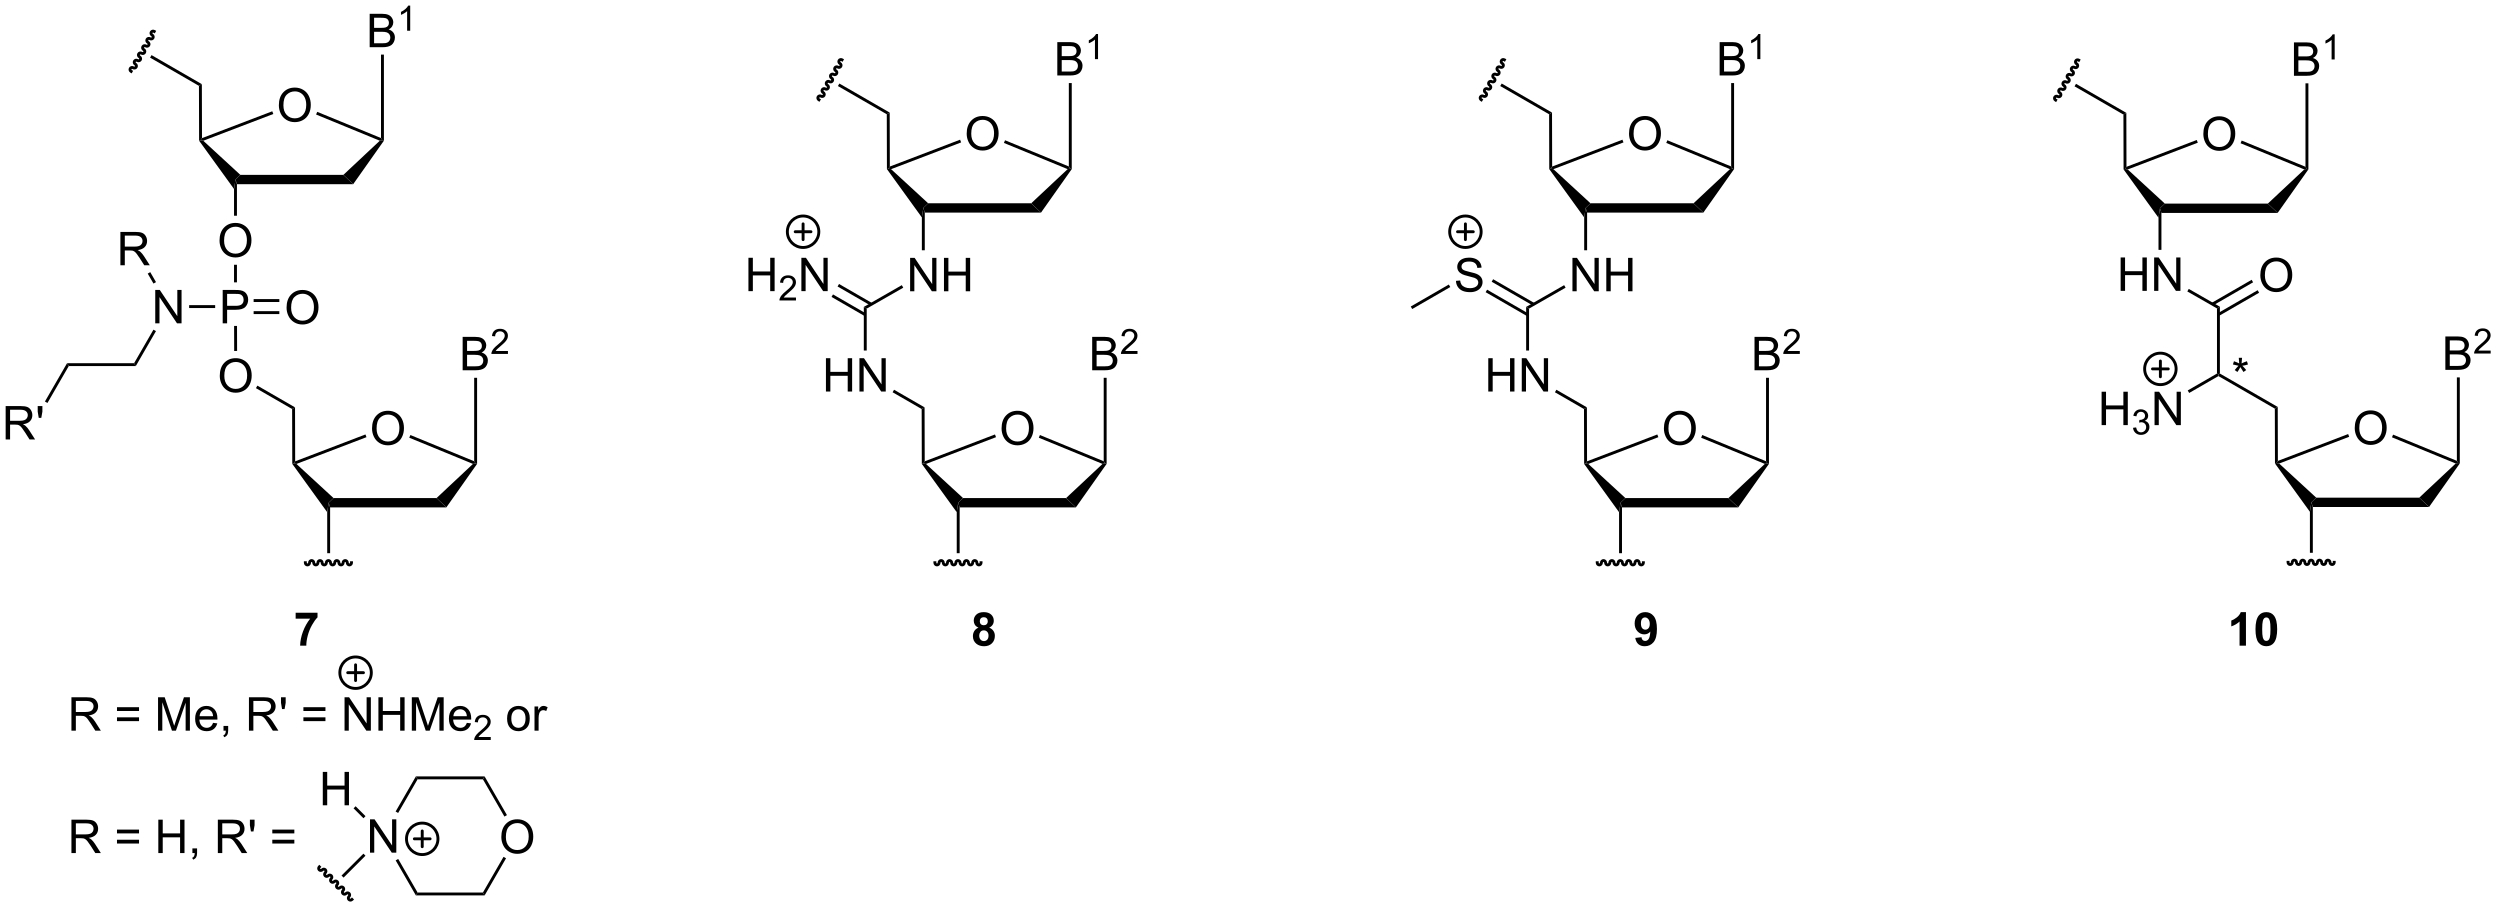 <?xml version="1.0" encoding="UTF-8"?>
<!DOCTYPE svg PUBLIC '-//W3C//DTD SVG 1.0//EN'
          'http://www.w3.org/TR/2001/REC-SVG-20010904/DTD/svg10.dtd'>
<svg stroke-dasharray="none" shape-rendering="auto" xmlns="http://www.w3.org/2000/svg" font-family="'Dialog'" text-rendering="auto" width="588" fill-opacity="1" color-interpolation="auto" color-rendering="auto" preserveAspectRatio="xMidYMid meet" font-size="12px" viewBox="0 0 588 214" fill="black" xmlns:xlink="http://www.w3.org/1999/xlink" stroke="black" image-rendering="auto" stroke-miterlimit="10" stroke-linecap="square" stroke-linejoin="miter" font-style="normal" stroke-width="1" height="214" stroke-dashoffset="0" font-weight="normal" stroke-opacity="1"
><!--Generated by the Batik Graphics2D SVG Generator--><defs id="genericDefs"
  /><g
  ><defs id="defs1"
    ><clipPath clipPathUnits="userSpaceOnUse" id="clipPath1"
      ><path d="M2.262 2.81 L442.766 2.81 L442.766 162.987 L2.262 162.987 L2.262 2.81 Z"
      /></clipPath
      ><clipPath clipPathUnits="userSpaceOnUse" id="clipPath2"
      ><path d="M4.545 28.989 L4.545 184.712 L432.8 184.712 L432.8 28.989 Z"
      /></clipPath
    ></defs
    ><g transform="scale(1.333,1.333) translate(-2.262,-2.81) matrix(1.029,0,0,1.029,-2.412,-27.008)"
    ><path d="M67.931 37.074 L67.931 31.347 L70.08 31.347 Q70.736 31.347 71.132 31.522 Q71.53 31.694 71.754 32.056 Q71.978 32.417 71.978 32.811 Q71.978 33.178 71.778 33.503 Q71.58 33.826 71.179 34.027 Q71.697 34.178 71.976 34.545 Q72.257 34.912 72.257 35.412 Q72.257 35.816 72.085 36.162 Q71.916 36.506 71.666 36.694 Q71.416 36.881 71.038 36.977 Q70.663 37.074 70.116 37.074 L67.931 37.074 ZM68.689 33.753 L69.929 33.753 Q70.431 33.753 70.65 33.686 Q70.939 33.6 71.085 33.402 Q71.233 33.201 71.233 32.902 Q71.233 32.615 71.095 32.399 Q70.96 32.183 70.705 32.102 Q70.452 32.022 69.835 32.022 L68.689 32.022 L68.689 33.753 ZM68.689 36.397 L70.116 36.397 Q70.483 36.397 70.632 36.371 Q70.892 36.324 71.067 36.214 Q71.244 36.105 71.356 35.897 Q71.47 35.686 71.47 35.412 Q71.47 35.092 71.306 34.858 Q71.142 34.621 70.851 34.524 Q70.561 34.428 70.015 34.428 L68.689 34.428 L68.689 36.397 Z" stroke="none" clip-path="url(#clipPath2)"
    /></g
    ><g transform="matrix(1.371,0,0,1.371,-6.233,-39.758)"
    ><path d="M74.918 34.274 L74.39 34.274 L74.39 30.912 Q74.199 31.094 73.89 31.276 Q73.582 31.457 73.336 31.549 L73.336 31.039 Q73.777 30.83 74.107 30.535 Q74.439 30.238 74.578 29.961 L74.918 29.961 L74.918 34.274 Z" stroke="none" clip-path="url(#clipPath2)"
    /></g
    ><g transform="matrix(1.371,0,0,1.371,-6.233,-39.758)"
    ><path d="M52.386 47.064 Q52.386 45.637 53.152 44.832 Q53.917 44.025 55.128 44.025 Q55.92 44.025 56.555 44.405 Q57.193 44.782 57.527 45.46 Q57.863 46.137 57.863 46.996 Q57.863 47.868 57.511 48.556 Q57.16 49.243 56.514 49.598 Q55.87 49.952 55.123 49.952 Q54.316 49.952 53.678 49.561 Q53.042 49.168 52.714 48.493 Q52.386 47.816 52.386 47.064 ZM53.167 47.074 Q53.167 48.111 53.722 48.707 Q54.279 49.301 55.12 49.301 Q55.975 49.301 56.527 48.699 Q57.081 48.098 57.081 46.993 Q57.081 46.293 56.844 45.772 Q56.607 45.251 56.152 44.965 Q55.699 44.676 55.131 44.676 Q54.326 44.676 53.745 45.23 Q53.167 45.782 53.167 47.074 Z" stroke="none" clip-path="url(#clipPath2)"
    /></g
    ><g transform="matrix(1.371,0,0,1.371,-6.233,-39.758)"
    ><path d="M45.195 60.6 L44.945 59.8 L45.78 59 L63.452 59 L65.134 60.6 Z" stroke="none" clip-path="url(#clipPath2)"
    /></g
    ><g transform="matrix(1.371,0,0,1.371,-6.233,-39.758)"
    ><path d="M65.134 60.6 L63.452 59 L69.704 53.139 L70.158 53.056 L70.408 53.133 Z" stroke="none" clip-path="url(#clipPath2)"
    /></g
    ><g transform="matrix(1.371,0,0,1.371,-6.233,-39.758)"
    ><path d="M69.908 52.682 L70.158 53.056 L69.704 53.139 L58.774 48.648 L58.965 48.186 Z" stroke="none" clip-path="url(#clipPath2)"
    /></g
    ><g transform="matrix(1.371,0,0,1.371,-6.233,-39.758)"
    ><path d="M51.255 48.088 L51.433 48.555 L39.417 53.145 L38.952 53.056 L39.2 52.693 Z" stroke="none" clip-path="url(#clipPath2)"
    /></g
    ><g transform="matrix(1.371,0,0,1.371,-6.233,-39.758)"
    ><path d="M45.78 59 L44.945 59.8 L44.695 61.424 L38.702 53.135 L38.952 53.056 L39.417 53.145 Z" stroke="none" clip-path="url(#clipPath2)"
    /></g
    ><g transform="matrix(1.371,0,0,1.371,-6.233,-39.758)"
    ><path d="M42.208 70.281 Q42.208 68.854 42.974 68.049 Q43.739 67.242 44.95 67.242 Q45.742 67.242 46.377 67.622 Q47.016 67.999 47.349 68.677 Q47.685 69.354 47.685 70.213 Q47.685 71.085 47.333 71.773 Q46.982 72.46 46.336 72.815 Q45.693 73.169 44.945 73.169 Q44.138 73.169 43.5 72.778 Q42.864 72.385 42.536 71.71 Q42.208 71.033 42.208 70.281 ZM42.989 70.291 Q42.989 71.328 43.544 71.924 Q44.102 72.518 44.943 72.518 Q45.797 72.518 46.349 71.916 Q46.904 71.315 46.904 70.21 Q46.904 69.51 46.667 68.989 Q46.43 68.468 45.974 68.182 Q45.521 67.893 44.953 67.893 Q44.148 67.893 43.568 68.447 Q42.989 68.999 42.989 70.291 Z" stroke="none" clip-path="url(#clipPath2)"
    /></g
    ><g transform="matrix(1.371,0,0,1.371,-6.233,-39.758)"
    ><path d="M44.695 61.424 L44.945 59.8 L45.195 60.6 L45.195 66.005 L44.695 66.005 Z" stroke="none" clip-path="url(#clipPath2)"
    /></g
    ><g transform="matrix(1.371,0,0,1.371,-6.233,-39.758)"
    ><path d="M69.908 38.371 L70.408 38.371 L70.408 53.133 L70.158 53.056 L69.908 52.682 Z" stroke="none" clip-path="url(#clipPath2)"
    /></g
    ><g transform="matrix(1.371,0,0,1.371,-6.233,-39.758)"
    ><path d="M39.176 43.438 L38.677 43.727 L30.292 38.886 L30.542 38.453 Z" stroke="none" clip-path="url(#clipPath2)"
    /></g
    ><g transform="matrix(1.371,0,0,1.371,-6.233,-39.758)"
    ><path d="M38.677 43.727 L39.176 43.438 L39.2 52.693 L38.952 53.056 L38.702 53.135 Z" stroke="none" clip-path="url(#clipPath2)"
    /></g
    ><g transform="matrix(1.371,0,0,1.371,-6.233,-39.758)"
    ><path d="M44.695 74.421 L45.195 74.421 L45.195 77.439 L44.695 77.439 Z" stroke="none" clip-path="url(#clipPath2)"
    /></g
    ><g transform="matrix(1.371,0,0,1.371,-6.233,-39.758)"
    ><path d="M42.75 84.47 L42.75 78.743 L44.911 78.743 Q45.482 78.743 45.781 78.798 Q46.203 78.868 46.487 79.066 Q46.773 79.261 46.948 79.618 Q47.122 79.972 47.122 80.4 Q47.122 81.129 46.656 81.636 Q46.193 82.142 44.977 82.142 L43.508 82.142 L43.508 84.47 L42.75 84.47 ZM43.508 81.465 L44.989 81.465 Q45.724 81.465 46.031 81.191 Q46.341 80.918 46.341 80.423 Q46.341 80.064 46.159 79.808 Q45.977 79.55 45.68 79.47 Q45.489 79.418 44.974 79.418 L43.508 79.418 L43.508 81.465 Z" stroke="none" clip-path="url(#clipPath2)"
    /></g
    ><g transform="matrix(1.371,0,0,1.371,-6.233,-39.758)"
    ><path d="M55.266 135.132 L55.266 134.114 L59.018 134.114 L59.018 134.911 Q58.555 135.367 58.073 136.223 Q57.594 137.078 57.341 138.041 Q57.089 139.005 57.094 139.762 L56.034 139.762 Q56.062 138.575 56.523 137.341 Q56.987 136.106 57.76 135.132 L55.266 135.132 Z" stroke="none" clip-path="url(#clipPath2)"
    /></g
    ><g transform="matrix(1.371,0,0,1.371,-6.233,-39.758)"
    ><path d="M31.18 84.47 L31.18 78.743 L31.958 78.743 L34.966 83.238 L34.966 78.743 L35.693 78.743 L35.693 84.47 L34.914 84.47 L31.906 79.97 L31.906 84.47 L31.18 84.47 Z" stroke="none" clip-path="url(#clipPath2)"
    /></g
    ><g transform="matrix(1.371,0,0,1.371,-6.233,-39.758)"
    ><path d="M41.458 81.345 L41.458 81.845 L36.995 81.845 L36.995 81.345 Z" stroke="none" clip-path="url(#clipPath2)"
    /></g
    ><g transform="matrix(1.371,0,0,1.371,-6.233,-39.758)"
    ><path d="M53.708 81.781 Q53.708 80.354 54.474 79.549 Q55.239 78.742 56.45 78.742 Q57.242 78.742 57.877 79.122 Q58.516 79.499 58.849 80.177 Q59.185 80.854 59.185 81.713 Q59.185 82.585 58.833 83.273 Q58.482 83.96 57.836 84.315 Q57.193 84.669 56.445 84.669 Q55.638 84.669 55 84.278 Q54.364 83.885 54.036 83.21 Q53.708 82.533 53.708 81.781 ZM54.489 81.791 Q54.489 82.828 55.044 83.424 Q55.602 84.018 56.443 84.018 Q57.297 84.018 57.849 83.416 Q58.404 82.815 58.404 81.71 Q58.404 81.01 58.167 80.489 Q57.93 79.968 57.474 79.682 Q57.021 79.393 56.453 79.393 Q55.648 79.393 55.068 79.947 Q54.489 80.499 54.489 81.791 Z" stroke="none" clip-path="url(#clipPath2)"
    /></g
    ><g transform="matrix(1.371,0,0,1.371,-6.233,-39.758)"
    ><path d="M48.057 82.88 L52.468 82.88 L52.468 82.38 L48.057 82.38 ZM48.057 80.81 L52.468 80.81 L52.468 80.31 L48.057 80.31 Z" stroke="none" clip-path="url(#clipPath2)"
    /></g
    ><g transform="matrix(1.371,0,0,1.371,-6.233,-39.758)"
    ><path d="M83.915 92.518 L83.915 86.792 L86.064 86.792 Q86.72 86.792 87.116 86.966 Q87.514 87.138 87.738 87.5 Q87.962 87.862 87.962 88.255 Q87.962 88.622 87.762 88.948 Q87.564 89.271 87.163 89.471 Q87.681 89.622 87.96 89.99 Q88.241 90.357 88.241 90.857 Q88.241 91.26 88.069 91.607 Q87.9 91.951 87.65 92.138 Q87.4 92.326 87.022 92.422 Q86.647 92.518 86.1 92.518 L83.915 92.518 ZM84.673 89.198 L85.913 89.198 Q86.415 89.198 86.634 89.13 Q86.923 89.044 87.069 88.846 Q87.217 88.646 87.217 88.346 Q87.217 88.06 87.079 87.844 Q86.944 87.628 86.689 87.547 Q86.436 87.466 85.819 87.466 L84.673 87.466 L84.673 89.198 ZM84.673 91.841 L86.1 91.841 Q86.467 91.841 86.616 91.815 Q86.876 91.768 87.051 91.659 Q87.228 91.549 87.34 91.341 Q87.454 91.13 87.454 90.857 Q87.454 90.536 87.29 90.302 Q87.126 90.065 86.835 89.969 Q86.545 89.872 85.999 89.872 L84.673 89.872 L84.673 91.841 Z" stroke="none" clip-path="url(#clipPath2)"
    /></g
    ><g transform="matrix(1.371,0,0,1.371,-6.233,-39.758)"
    ><path d="M91.687 89.21 L91.687 89.718 L88.847 89.718 Q88.841 89.527 88.909 89.351 Q89.017 89.062 89.255 88.781 Q89.495 88.499 89.947 88.13 Q90.646 87.556 90.892 87.22 Q91.138 86.884 91.138 86.585 Q91.138 86.273 90.913 86.058 Q90.691 85.841 90.329 85.841 Q89.948 85.841 89.72 86.07 Q89.492 86.298 89.49 86.703 L88.947 86.648 Q89.003 86.04 89.367 85.724 Q89.73 85.406 90.341 85.406 Q90.96 85.406 91.32 85.749 Q91.681 86.091 91.681 86.597 Q91.681 86.855 91.576 87.105 Q91.47 87.353 91.224 87.628 Q90.98 87.904 90.411 88.384 Q89.937 88.783 89.802 88.925 Q89.667 89.068 89.579 89.21 L91.687 89.21 Z" stroke="none" clip-path="url(#clipPath2)"
    /></g
    ><g transform="matrix(1.371,0,0,1.371,-6.233,-39.758)"
    ><path d="M68.37 102.508 Q68.37 101.081 69.136 100.276 Q69.901 99.469 71.112 99.469 Q71.904 99.469 72.539 99.849 Q73.177 100.227 73.511 100.904 Q73.847 101.581 73.847 102.44 Q73.847 103.313 73.495 104 Q73.143 104.688 72.498 105.042 Q71.854 105.396 71.107 105.396 Q70.3 105.396 69.662 105.005 Q69.026 104.612 68.698 103.938 Q68.37 103.261 68.37 102.508 ZM69.151 102.519 Q69.151 103.555 69.706 104.151 Q70.263 104.745 71.104 104.745 Q71.959 104.745 72.511 104.144 Q73.065 103.542 73.065 102.438 Q73.065 101.737 72.828 101.216 Q72.591 100.696 72.136 100.409 Q71.682 100.12 71.115 100.12 Q70.31 100.12 69.729 100.675 Q69.151 101.227 69.151 102.519 Z" stroke="none" clip-path="url(#clipPath2)"
    /></g
    ><g transform="matrix(1.371,0,0,1.371,-6.233,-39.758)"
    ><path d="M61.179 116.044 L60.929 115.245 L61.764 114.445 L79.436 114.445 L81.118 116.044 Z" stroke="none" clip-path="url(#clipPath2)"
    /></g
    ><g transform="matrix(1.371,0,0,1.371,-6.233,-39.758)"
    ><path d="M81.118 116.044 L79.436 114.445 L85.689 108.584 L86.142 108.5 L86.392 108.577 Z" stroke="none" clip-path="url(#clipPath2)"
    /></g
    ><g transform="matrix(1.371,0,0,1.371,-6.233,-39.758)"
    ><path d="M85.892 108.127 L86.142 108.5 L85.689 108.584 L74.758 104.093 L74.948 103.63 Z" stroke="none" clip-path="url(#clipPath2)"
    /></g
    ><g transform="matrix(1.371,0,0,1.371,-6.233,-39.758)"
    ><path d="M67.239 103.532 L67.417 103.999 L55.401 108.59 L54.935 108.5 L55.184 108.137 Z" stroke="none" clip-path="url(#clipPath2)"
    /></g
    ><g transform="matrix(1.371,0,0,1.371,-6.233,-39.758)"
    ><path d="M61.764 114.445 L60.929 115.245 L60.679 116.868 L54.686 108.579 L54.935 108.5 L55.401 108.59 Z" stroke="none" clip-path="url(#clipPath2)"
    /></g
    ><g transform="matrix(1.371,0,0,1.371,-6.233,-39.758)"
    ><path d="M60.679 116.868 L60.929 115.245 L61.179 116.044 L61.179 123.905 L60.679 123.905 Z" stroke="none" clip-path="url(#clipPath2)"
    /></g
    ><g transform="matrix(1.371,0,0,1.371,-6.233,-39.758)"
    ><path d="M85.892 93.816 L86.392 93.816 L86.392 108.577 L86.142 108.5 L85.892 108.127 Z" stroke="none" clip-path="url(#clipPath2)"
    /></g
    ><g transform="matrix(1.371,0,0,1.371,-6.233,-39.758)"
    ><path d="M42.249 93.483 Q42.249 92.056 43.014 91.252 Q43.78 90.444 44.991 90.444 Q45.782 90.444 46.418 90.825 Q47.056 91.202 47.389 91.879 Q47.725 92.556 47.725 93.416 Q47.725 94.288 47.374 94.975 Q47.022 95.663 46.376 96.017 Q45.733 96.371 44.986 96.371 Q44.178 96.371 43.54 95.981 Q42.905 95.588 42.577 94.913 Q42.249 94.236 42.249 93.483 ZM43.03 93.494 Q43.03 94.53 43.585 95.127 Q44.142 95.72 44.983 95.72 Q45.837 95.72 46.389 95.119 Q46.944 94.517 46.944 93.413 Q46.944 92.713 46.707 92.192 Q46.47 91.671 46.014 91.384 Q45.561 91.095 44.993 91.095 Q44.189 91.095 43.608 91.65 Q43.03 92.202 43.03 93.494 Z" stroke="none" clip-path="url(#clipPath2)"
    /></g
    ><g transform="matrix(1.371,0,0,1.371,-6.233,-39.758)"
    ><path d="M55.16 98.883 L54.661 99.172 L48.453 95.588 L48.703 95.155 Z" stroke="none" clip-path="url(#clipPath2)"
    /></g
    ><g transform="matrix(1.371,0,0,1.371,-6.233,-39.758)"
    ><path d="M54.661 99.172 L55.16 98.883 L55.184 108.137 L54.935 108.5 L54.686 108.579 Z" stroke="none" clip-path="url(#clipPath2)"
    /></g
    ><g transform="matrix(1.371,0,0,1.371,-6.233,-39.758)"
    ><path d="M44.707 84.915 L45.207 84.913 L45.221 89.208 L44.721 89.21 Z" stroke="none" clip-path="url(#clipPath2)"
    /></g
    ><g stroke-width="0.5" transform="matrix(1.371,0,0,1.371,-6.233,-39.758)"
    ><path fill="none" d="M56.929 125.539 C56.929 125.746 57.09 125.914 57.289 125.914 C57.488 125.914 57.649 125.746 57.649 125.539 C57.649 125.332 57.81 125.164 58.009 125.164 C58.208 125.164 58.369 125.332 58.369 125.539 C58.369 125.746 58.53 125.914 58.729 125.914 C58.928 125.914 59.089 125.746 59.089 125.539 C59.089 125.332 59.25 125.164 59.449 125.164 C59.648 125.164 59.809 125.332 59.809 125.539 C59.809 125.746 59.97 125.914 60.169 125.914 C60.368 125.914 60.529 125.746 60.529 125.539 C60.529 125.332 60.69 125.164 60.889 125.164 C61.088 125.164 61.249 125.332 61.249 125.539 C61.249 125.746 61.41 125.914 61.609 125.914 C61.808 125.914 61.969 125.746 61.969 125.539 C61.969 125.332 62.13 125.164 62.329 125.164 C62.528 125.164 62.689 125.332 62.689 125.539 C62.689 125.746 62.85 125.914 63.049 125.914 C63.248 125.914 63.409 125.746 63.409 125.539 C63.409 125.332 63.57 125.164 63.769 125.164 C63.968 125.164 64.129 125.332 64.129 125.539 C64.129 125.746 64.29 125.914 64.489 125.914 C64.688 125.914 64.849 125.746 64.849 125.539" clip-path="url(#clipPath2)"
    /></g
    ><g stroke-width="0.5" transform="matrix(1.371,0,0,1.371,-6.233,-39.758)"
    ><path fill="none" d="M31.002 34.389 C30.822 34.285 30.596 34.341 30.497 34.513 C30.397 34.685 30.462 34.909 30.642 35.012 C30.821 35.116 30.886 35.339 30.786 35.512 C30.687 35.684 30.461 35.739 30.282 35.636 C30.102 35.532 29.876 35.588 29.777 35.76 C29.677 35.932 29.742 36.156 29.922 36.259 C30.101 36.363 30.166 36.587 30.066 36.759 C29.967 36.931 29.741 36.986 29.562 36.883 C29.382 36.779 29.156 36.835 29.057 37.007 C28.957 37.179 29.022 37.403 29.202 37.507 C29.381 37.61 29.446 37.834 29.346 38.006 C29.247 38.178 29.021 38.234 28.842 38.13 C28.662 38.026 28.436 38.082 28.337 38.254 C28.237 38.426 28.302 38.65 28.482 38.754 C28.661 38.857 28.726 39.081 28.626 39.253 C28.527 39.425 28.301 39.481 28.122 39.377 C27.942 39.274 27.716 39.329 27.617 39.501 C27.517 39.674 27.582 39.897 27.762 40.001 C27.941 40.104 28.006 40.328 27.906 40.5 C27.807 40.672 27.581 40.728 27.402 40.624 C27.222 40.521 26.996 40.576 26.897 40.748 C26.797 40.921 26.862 41.144 27.042 41.248" clip-path="url(#clipPath2)"
    /></g
    ><g transform="matrix(1.371,0,0,1.371,-6.233,-39.758)"
    ><path d="M25.2 74.51 L25.2 68.784 L27.739 68.784 Q28.505 68.784 28.904 68.938 Q29.302 69.091 29.539 69.482 Q29.779 69.873 29.779 70.346 Q29.779 70.956 29.383 71.375 Q28.989 71.792 28.164 71.904 Q28.466 72.05 28.622 72.19 Q28.953 72.495 29.25 72.951 L30.247 74.51 L29.294 74.51 L28.536 73.318 Q28.203 72.802 27.987 72.529 Q27.773 72.255 27.604 72.146 Q27.435 72.037 27.258 71.995 Q27.13 71.966 26.836 71.966 L25.958 71.966 L25.958 74.51 L25.2 74.51 ZM25.958 71.31 L27.586 71.31 Q28.107 71.31 28.398 71.203 Q28.693 71.096 28.844 70.859 Q28.997 70.623 28.997 70.346 Q28.997 69.94 28.7 69.68 Q28.406 69.417 27.771 69.417 L25.958 69.417 L25.958 71.31 Z" stroke="none" clip-path="url(#clipPath2)"
    /></g
    ><g transform="matrix(1.371,0,0,1.371,-6.233,-39.758)"
    ><path d="M31.31 77.397 L30.877 77.647 L29.889 75.936 L30.322 75.686 Z" stroke="none" clip-path="url(#clipPath2)"
    /></g
    ><g transform="matrix(1.371,0,0,1.371,-6.233,-39.758)"
    ><path d="M30.871 85.553 L31.304 85.803 L27.84 91.804 L27.551 91.304 Z" stroke="none" clip-path="url(#clipPath2)"
    /></g
    ><g transform="matrix(1.371,0,0,1.371,-6.233,-39.758)"
    ><path d="M27.551 91.304 L27.84 91.804 L16.34 91.804 L16.051 91.304 Z" stroke="none" clip-path="url(#clipPath2)"
    /></g
    ><g transform="matrix(1.371,0,0,1.371,-6.233,-39.758)"
    ><path d="M5.517 104.388 L5.517 98.662 L8.056 98.662 Q8.822 98.662 9.22 98.816 Q9.618 98.969 9.855 99.36 Q10.095 99.75 10.095 100.224 Q10.095 100.834 9.699 101.253 Q9.306 101.67 8.48 101.782 Q8.782 101.927 8.939 102.068 Q9.269 102.373 9.566 102.829 L10.564 104.388 L9.611 104.388 L8.853 103.196 Q8.519 102.68 8.303 102.407 Q8.09 102.133 7.92 102.024 Q7.751 101.914 7.574 101.873 Q7.447 101.844 7.152 101.844 L6.275 101.844 L6.275 104.388 L5.517 104.388 ZM6.275 101.188 L7.902 101.188 Q8.423 101.188 8.715 101.081 Q9.009 100.974 9.16 100.737 Q9.314 100.5 9.314 100.224 Q9.314 99.818 9.017 99.558 Q8.723 99.295 8.087 99.295 L6.275 99.295 L6.275 101.188 ZM11.195 100.688 L11.015 99.618 L11.015 98.662 L11.818 98.662 L11.818 99.618 L11.63 100.688 L11.195 100.688 Z" stroke="none" clip-path="url(#clipPath2)"
    /></g
    ><g transform="matrix(1.371,0,0,1.371,-6.233,-39.758)"
    ><path d="M16.051 91.304 L16.34 91.804 L12.687 98.13 L12.254 97.88 Z" stroke="none" clip-path="url(#clipPath2)"
    /></g
    ><g transform="matrix(1.371,0,0,1.371,-6.233,-39.758)"
    ><path d="M16.801 154.344 L16.801 148.617 L19.34 148.617 Q20.105 148.617 20.504 148.771 Q20.902 148.924 21.139 149.315 Q21.379 149.706 21.379 150.179 Q21.379 150.789 20.983 151.208 Q20.59 151.625 19.764 151.737 Q20.066 151.883 20.223 152.023 Q20.553 152.328 20.85 152.784 L21.848 154.344 L20.895 154.344 L20.137 153.151 Q19.803 152.635 19.587 152.362 Q19.374 152.088 19.204 151.979 Q19.035 151.87 18.858 151.828 Q18.73 151.799 18.436 151.799 L17.559 151.799 L17.559 154.344 L16.801 154.344 ZM17.559 151.143 L19.186 151.143 Q19.707 151.143 19.999 151.036 Q20.293 150.929 20.444 150.692 Q20.598 150.456 20.598 150.179 Q20.598 149.773 20.301 149.513 Q20.006 149.25 19.371 149.25 L17.559 149.25 L17.559 151.143 ZM28.397 150.976 L24.616 150.976 L24.616 150.32 L28.397 150.32 L28.397 150.976 ZM28.397 152.713 L24.616 152.713 L24.616 152.057 L28.397 152.057 L28.397 152.713 ZM31.659 154.344 L31.659 148.617 L32.8 148.617 L34.156 152.672 Q34.344 153.237 34.43 153.518 Q34.526 153.206 34.734 152.601 L36.104 148.617 L37.125 148.617 L37.125 154.344 L36.393 154.344 L36.393 149.549 L34.729 154.344 L34.047 154.344 L32.391 149.469 L32.391 154.344 L31.659 154.344 ZM41.096 153.008 L41.823 153.096 Q41.651 153.734 41.185 154.086 Q40.721 154.437 40 154.437 Q39.089 154.437 38.555 153.877 Q38.023 153.315 38.023 152.304 Q38.023 151.258 38.562 150.679 Q39.102 150.101 39.961 150.101 Q40.792 150.101 41.318 150.669 Q41.846 151.234 41.846 152.26 Q41.846 152.323 41.844 152.448 L38.75 152.448 Q38.789 153.133 39.135 153.497 Q39.484 153.859 40.003 153.859 Q40.391 153.859 40.664 153.656 Q40.938 153.453 41.096 153.008 ZM38.789 151.87 L41.104 151.87 Q41.057 151.346 40.839 151.086 Q40.503 150.679 39.969 150.679 Q39.484 150.679 39.154 151.005 Q38.823 151.328 38.789 151.87 ZM42.889 154.344 L42.889 153.541 L43.691 153.541 L43.691 154.344 Q43.691 154.786 43.535 155.057 Q43.379 155.328 43.038 155.476 L42.843 155.177 Q43.066 155.078 43.171 154.888 Q43.277 154.7 43.288 154.344 L42.889 154.344 ZM47.254 154.344 L47.254 148.617 L49.793 148.617 Q50.559 148.617 50.957 148.771 Q51.355 148.924 51.593 149.315 Q51.832 149.706 51.832 150.179 Q51.832 150.789 51.436 151.208 Q51.043 151.625 50.218 151.737 Q50.52 151.883 50.676 152.023 Q51.007 152.328 51.303 152.784 L52.301 154.344 L51.348 154.344 L50.59 153.151 Q50.257 152.635 50.04 152.362 Q49.827 152.088 49.658 151.979 Q49.488 151.87 49.311 151.828 Q49.184 151.799 48.889 151.799 L48.012 151.799 L48.012 154.344 L47.254 154.344 ZM48.012 151.143 L49.639 151.143 Q50.16 151.143 50.452 151.036 Q50.746 150.929 50.897 150.692 Q51.051 150.456 51.051 150.179 Q51.051 149.773 50.754 149.513 Q50.46 149.25 49.824 149.25 L48.012 149.25 L48.012 151.143 ZM52.932 150.643 L52.753 149.573 L52.753 148.617 L53.555 148.617 L53.555 149.573 L53.367 150.643 L52.932 150.643 ZM60.378 150.976 L56.596 150.976 L56.596 150.32 L60.378 150.32 L60.378 150.976 ZM60.378 152.713 L56.596 152.713 L56.596 152.057 L60.378 152.057 L60.378 152.713 ZM63.655 154.344 L63.655 148.617 L64.434 148.617 L67.441 153.112 L67.441 148.617 L68.168 148.617 L68.168 154.344 L67.389 154.344 L64.382 149.844 L64.382 154.344 L63.655 154.344 ZM69.464 154.344 L69.464 148.617 L70.221 148.617 L70.221 150.969 L73.198 150.969 L73.198 148.617 L73.956 148.617 L73.956 154.344 L73.198 154.344 L73.198 151.643 L70.221 151.643 L70.221 154.344 L69.464 154.344 ZM75.194 154.344 L75.194 148.617 L76.335 148.617 L77.691 152.672 Q77.879 153.237 77.965 153.518 Q78.061 153.206 78.27 152.601 L79.639 148.617 L80.66 148.617 L80.66 154.344 L79.928 154.344 L79.928 149.549 L78.264 154.344 L77.582 154.344 L75.926 149.469 L75.926 154.344 L75.194 154.344 ZM84.632 153.008 L85.358 153.096 Q85.186 153.734 84.72 154.086 Q84.257 154.437 83.535 154.437 Q82.624 154.437 82.09 153.877 Q81.559 153.315 81.559 152.304 Q81.559 151.258 82.098 150.679 Q82.637 150.101 83.496 150.101 Q84.327 150.101 84.853 150.669 Q85.382 151.234 85.382 152.26 Q85.382 152.323 85.379 152.448 L82.285 152.448 Q82.324 153.133 82.671 153.497 Q83.02 153.859 83.538 153.859 Q83.926 153.859 84.199 153.656 Q84.473 153.453 84.632 153.008 ZM82.324 151.87 L84.639 151.87 Q84.593 151.346 84.374 151.086 Q84.038 150.679 83.504 150.679 Q83.02 150.679 82.689 151.005 Q82.358 151.328 82.324 151.87 Z" stroke="none" clip-path="url(#clipPath2)"
    /></g
    ><g transform="matrix(1.371,0,0,1.371,-6.233,-39.758)"
    ><path d="M88.735 155.436 L88.735 155.944 L85.895 155.944 Q85.889 155.752 85.958 155.576 Q86.065 155.287 86.303 155.006 Q86.544 154.725 86.995 154.356 Q87.694 153.781 87.94 153.445 Q88.186 153.109 88.186 152.811 Q88.186 152.498 87.962 152.283 Q87.739 152.066 87.378 152.066 Q86.997 152.066 86.768 152.295 Q86.54 152.524 86.538 152.928 L85.995 152.873 Q86.052 152.266 86.415 151.949 Q86.778 151.631 87.389 151.631 Q88.008 151.631 88.368 151.975 Q88.729 152.316 88.729 152.822 Q88.729 153.08 88.624 153.33 Q88.518 153.578 88.272 153.854 Q88.028 154.129 87.46 154.609 Q86.985 155.008 86.85 155.15 Q86.716 155.293 86.628 155.436 L88.735 155.436 Z" stroke="none" clip-path="url(#clipPath2)"
    /></g
    ><g transform="matrix(1.371,0,0,1.371,-6.233,-39.758)"
    ><path d="M91.539 152.268 Q91.539 151.117 92.179 150.562 Q92.716 150.101 93.484 150.101 Q94.341 150.101 94.882 150.661 Q95.427 151.221 95.427 152.211 Q95.427 153.01 95.185 153.471 Q94.945 153.929 94.487 154.185 Q94.028 154.437 93.484 154.437 Q92.614 154.437 92.075 153.88 Q91.539 153.32 91.539 152.268 ZM92.263 152.268 Q92.263 153.065 92.609 153.463 Q92.958 153.859 93.484 153.859 Q94.007 153.859 94.354 153.461 Q94.703 153.062 94.703 152.245 Q94.703 151.476 94.354 151.081 Q94.005 150.682 93.484 150.682 Q92.958 150.682 92.609 151.078 Q92.263 151.471 92.263 152.268 ZM96.243 154.344 L96.243 150.195 L96.876 150.195 L96.876 150.823 Q97.118 150.383 97.321 150.242 Q97.527 150.101 97.775 150.101 Q98.129 150.101 98.496 150.328 L98.254 150.979 Q97.996 150.828 97.738 150.828 Q97.509 150.828 97.324 150.966 Q97.142 151.104 97.064 151.351 Q96.946 151.726 96.946 152.172 L96.946 154.344 L96.243 154.344 Z" stroke="none" clip-path="url(#clipPath2)"
    /></g
    ><g transform="matrix(1.371,0,0,1.371,-6.233,-39.758)"
    ><path d="M16.801 175.344 L16.801 169.617 L19.34 169.617 Q20.105 169.617 20.504 169.771 Q20.902 169.924 21.139 170.315 Q21.379 170.706 21.379 171.179 Q21.379 171.789 20.983 172.208 Q20.59 172.625 19.764 172.737 Q20.066 172.883 20.223 173.023 Q20.553 173.328 20.85 173.784 L21.848 175.344 L20.895 175.344 L20.137 174.151 Q19.803 173.635 19.587 173.362 Q19.374 173.088 19.204 172.979 Q19.035 172.87 18.858 172.828 Q18.73 172.799 18.436 172.799 L17.559 172.799 L17.559 175.344 L16.801 175.344 ZM17.559 172.143 L19.186 172.143 Q19.707 172.143 19.999 172.036 Q20.293 171.929 20.444 171.692 Q20.598 171.456 20.598 171.179 Q20.598 170.773 20.301 170.513 Q20.006 170.25 19.371 170.25 L17.559 170.25 L17.559 172.143 ZM28.397 171.976 L24.616 171.976 L24.616 171.32 L28.397 171.32 L28.397 171.976 ZM28.397 173.713 L24.616 173.713 L24.616 173.057 L28.397 173.057 L28.397 173.713 ZM31.706 175.344 L31.706 169.617 L32.464 169.617 L32.464 171.969 L35.44 171.969 L35.44 169.617 L36.198 169.617 L36.198 175.344 L35.44 175.344 L35.44 172.643 L32.464 172.643 L32.464 175.344 L31.706 175.344 ZM37.553 175.344 L37.553 174.541 L38.355 174.541 L38.355 175.344 Q38.355 175.786 38.199 176.057 Q38.043 176.328 37.702 176.476 L37.507 176.177 Q37.73 176.078 37.835 175.888 Q37.941 175.7 37.952 175.344 L37.553 175.344 ZM41.918 175.344 L41.918 169.617 L44.457 169.617 Q45.223 169.617 45.621 169.771 Q46.02 169.924 46.257 170.315 Q46.496 170.706 46.496 171.179 Q46.496 171.789 46.1 172.208 Q45.707 172.625 44.882 172.737 Q45.184 172.883 45.34 173.023 Q45.671 173.328 45.968 173.784 L46.965 175.344 L46.012 175.344 L45.254 174.151 Q44.921 173.635 44.705 173.362 Q44.491 173.088 44.322 172.979 Q44.152 172.87 43.975 172.828 Q43.848 172.799 43.553 172.799 L42.676 172.799 L42.676 175.344 L41.918 175.344 ZM42.676 172.143 L44.303 172.143 Q44.824 172.143 45.116 172.036 Q45.41 171.929 45.561 171.692 Q45.715 171.456 45.715 171.179 Q45.715 170.773 45.418 170.513 Q45.124 170.25 44.488 170.25 L42.676 170.25 L42.676 172.143 ZM47.596 171.643 L47.417 170.573 L47.417 169.617 L48.219 169.617 L48.219 170.573 L48.031 171.643 L47.596 171.643 ZM55.042 171.976 L51.26 171.976 L51.26 171.32 L55.042 171.32 L55.042 171.976 ZM55.042 173.713 L51.26 173.713 L51.26 173.057 L55.042 173.057 L55.042 173.713 Z" stroke="none" clip-path="url(#clipPath2)"
    /></g
    ><g stroke-width="0.5" transform="matrix(1.371,0,0,1.371,-6.233,-39.758)" stroke-linejoin="round" stroke-linecap="round"
    ><path fill="none" d="M65.548 147.101 C64.057 147.101 62.848 145.893 62.848 144.401 C62.848 142.91 64.057 141.702 65.548 141.702 C67.039 141.702 68.248 142.91 68.248 144.401 C68.248 145.893 67.039 147.101 65.548 147.101 M64.198 144.401 L66.898 144.401 M65.548 143.052 L65.548 145.751" clip-path="url(#clipPath2)"
    /></g
    ><g transform="matrix(1.371,0,0,1.371,-6.233,-39.758)"
    ><path d="M90.551 172.59 Q90.551 171.163 91.317 170.358 Q92.082 169.551 93.293 169.551 Q94.085 169.551 94.72 169.931 Q95.358 170.309 95.692 170.986 Q96.027 171.663 96.027 172.522 Q96.027 173.395 95.676 174.082 Q95.324 174.77 94.678 175.124 Q94.035 175.478 93.288 175.478 Q92.481 175.478 91.843 175.088 Q91.207 174.694 90.879 174.02 Q90.551 173.343 90.551 172.59 ZM91.332 172.601 Q91.332 173.637 91.887 174.233 Q92.444 174.827 93.285 174.827 Q94.139 174.827 94.692 174.226 Q95.246 173.624 95.246 172.52 Q95.246 171.819 95.009 171.298 Q94.772 170.778 94.317 170.491 Q93.863 170.202 93.296 170.202 Q92.491 170.202 91.91 170.757 Q91.332 171.309 91.332 172.601 Z" stroke="none" clip-path="url(#clipPath2)"
    /></g
    ><g transform="matrix(1.371,0,0,1.371,-6.233,-39.758)"
    ><path d="M68.022 175.279 L68.022 169.553 L68.801 169.553 L71.809 174.047 L71.809 169.553 L72.535 169.553 L72.535 175.279 L71.757 175.279 L68.749 170.779 L68.749 175.279 L68.022 175.279 Z" stroke="none" clip-path="url(#clipPath2)"
    /></g
    ><g transform="matrix(1.371,0,0,1.371,-6.233,-39.758)"
    ><path d="M75.893 182.613 L76.182 182.113 L87.393 182.113 L87.682 182.613 Z" stroke="none" clip-path="url(#clipPath2)"
    /></g
    ><g transform="matrix(1.371,0,0,1.371,-6.233,-39.758)"
    ><path d="M87.682 182.613 L87.393 182.113 L90.928 175.992 L91.361 176.242 Z" stroke="none" clip-path="url(#clipPath2)"
    /></g
    ><g transform="matrix(1.371,0,0,1.371,-6.233,-39.758)"
    ><path d="M91.516 168.835 L91.082 169.085 L87.393 162.695 L87.682 162.195 Z" stroke="none" clip-path="url(#clipPath2)"
    /></g
    ><g transform="matrix(1.371,0,0,1.371,-6.233,-39.758)"
    ><path d="M87.682 162.195 L87.393 162.695 L76.182 162.695 L75.893 162.195 Z" stroke="none" clip-path="url(#clipPath2)"
    /></g
    ><g transform="matrix(1.371,0,0,1.371,-6.233,-39.758)"
    ><path d="M75.893 162.195 L76.182 162.695 L72.85 168.466 L72.417 168.216 Z" stroke="none" clip-path="url(#clipPath2)"
    /></g
    ><g transform="matrix(1.371,0,0,1.371,-6.233,-39.758)"
    ><path d="M72.423 176.602 L72.856 176.352 L76.182 182.113 L75.893 182.613 Z" stroke="none" clip-path="url(#clipPath2)"
    /></g
    ><g transform="matrix(1.371,0,0,1.371,-6.233,-39.758)"
    ><path d="M66.891 175.448 L67.244 175.801 L63.489 179.557 L63.135 179.203 Z" stroke="none" clip-path="url(#clipPath2)"
    /></g
    ><g transform="matrix(1.371,0,0,1.371,-6.233,-39.758)"
    ><path d="M59.922 167.148 L59.922 161.421 L60.679 161.421 L60.679 163.773 L63.656 163.773 L63.656 161.421 L64.414 161.421 L64.414 167.148 L63.656 167.148 L63.656 164.447 L60.679 164.447 L60.679 167.148 L59.922 167.148 Z" stroke="none" clip-path="url(#clipPath2)"
    /></g
    ><g transform="matrix(1.371,0,0,1.371,-6.233,-39.758)"
    ><path d="M67.252 169.015 L66.898 169.369 L65.2 167.67 L65.553 167.316 Z" stroke="none" clip-path="url(#clipPath2)"
    /></g
    ><g stroke-width="0.5" transform="matrix(1.371,0,0,1.371,-6.233,-39.758)" stroke-linejoin="round" stroke-linecap="round"
    ><path fill="none" d="M76.981 175.604 C75.49 175.604 74.281 174.395 74.281 172.904 C74.281 171.412 75.49 170.204 76.981 170.204 C78.472 170.204 79.681 171.412 79.681 172.904 C79.681 174.395 78.472 175.604 76.981 175.604 M75.631 172.904 L78.331 172.904 M76.981 171.554 L76.981 174.254" clip-path="url(#clipPath2)"
    /></g
    ><g stroke-width="0.5" transform="matrix(1.371,0,0,1.371,-6.233,-39.758)"
    ><path fill="none" d="M59.328 177.708 C59.181 177.854 59.176 178.087 59.317 178.227 C59.458 178.368 59.69 178.363 59.837 178.217 C59.983 178.07 60.216 178.065 60.356 178.206 C60.497 178.347 60.492 178.579 60.346 178.726 C60.199 178.872 60.195 179.105 60.335 179.245 C60.476 179.386 60.709 179.381 60.855 179.235 C61.001 179.088 61.234 179.084 61.375 179.224 C61.515 179.365 61.511 179.597 61.364 179.744 C61.218 179.89 61.213 180.123 61.353 180.264 C61.494 180.404 61.727 180.399 61.873 180.253 C62.02 180.107 62.252 180.102 62.393 180.243 C62.533 180.383 62.529 180.616 62.382 180.762 C62.236 180.909 62.231 181.141 62.372 181.282 C62.512 181.423 62.745 181.418 62.891 181.271 C63.038 181.125 63.271 181.12 63.411 181.261 C63.552 181.401 63.547 181.634 63.401 181.78 C63.254 181.927 63.249 182.16 63.39 182.3 C63.531 182.441 63.763 182.436 63.91 182.29 C64.056 182.143 64.289 182.138 64.429 182.279 C64.57 182.419 64.565 182.652 64.419 182.799 C64.272 182.945 64.268 183.178 64.408 183.318 C64.549 183.459 64.781 183.454 64.928 183.308" clip-path="url(#clipPath2)"
    /></g
    ><g transform="matrix(1.371,0,0,1.371,-6.233,-39.758)"
    ><path d="M172.408 136.671 Q171.984 136.492 171.788 136.179 Q171.596 135.864 171.596 135.489 Q171.596 134.848 172.044 134.432 Q172.492 134.012 173.315 134.012 Q174.132 134.012 174.583 134.432 Q175.033 134.848 175.033 135.489 Q175.033 135.887 174.825 136.197 Q174.619 136.507 174.244 136.671 Q174.721 136.864 174.968 137.231 Q175.218 137.598 175.218 138.078 Q175.218 138.872 174.71 139.369 Q174.205 139.864 173.367 139.864 Q172.585 139.864 172.065 139.453 Q171.452 138.968 171.452 138.125 Q171.452 137.661 171.682 137.273 Q171.913 136.882 172.408 136.671 ZM172.635 135.567 Q172.635 135.895 172.82 136.08 Q173.007 136.262 173.315 136.262 Q173.627 136.262 173.815 136.078 Q174.002 135.89 174.002 135.562 Q174.002 135.255 173.817 135.07 Q173.632 134.882 173.327 134.882 Q173.01 134.882 172.822 135.07 Q172.635 135.257 172.635 135.567 ZM172.533 138.02 Q172.533 138.473 172.765 138.729 Q172.999 138.981 173.346 138.981 Q173.687 138.981 173.908 138.737 Q174.132 138.492 174.132 138.031 Q174.132 137.63 173.906 137.385 Q173.679 137.14 173.33 137.14 Q172.929 137.14 172.731 137.419 Q172.533 137.695 172.533 138.02 Z" stroke="none" clip-path="url(#clipPath2)"
    /></g
    ><g transform="matrix(1.371,0,0,1.371,-6.233,-39.758)"
    ><path d="M191.915 92.518 L191.915 86.792 L194.064 86.792 Q194.72 86.792 195.116 86.966 Q195.514 87.138 195.738 87.5 Q195.962 87.862 195.962 88.255 Q195.962 88.622 195.762 88.948 Q195.564 89.271 195.163 89.471 Q195.681 89.622 195.959 89.99 Q196.241 90.357 196.241 90.857 Q196.241 91.26 196.069 91.607 Q195.9 91.951 195.65 92.138 Q195.4 92.326 195.022 92.422 Q194.647 92.518 194.1 92.518 L191.915 92.518 ZM192.673 89.198 L193.913 89.198 Q194.415 89.198 194.634 89.13 Q194.923 89.044 195.069 88.846 Q195.217 88.646 195.217 88.346 Q195.217 88.06 195.079 87.844 Q194.944 87.628 194.689 87.547 Q194.436 87.466 193.819 87.466 L192.673 87.466 L192.673 89.198 ZM192.673 91.841 L194.1 91.841 Q194.467 91.841 194.616 91.815 Q194.876 91.768 195.051 91.659 Q195.228 91.549 195.34 91.341 Q195.454 91.13 195.454 90.857 Q195.454 90.536 195.29 90.302 Q195.126 90.065 194.834 89.969 Q194.545 89.872 193.999 89.872 L192.673 89.872 L192.673 91.841 Z" stroke="none" clip-path="url(#clipPath2)"
    /></g
    ><g transform="matrix(1.371,0,0,1.371,-6.233,-39.758)"
    ><path d="M199.687 89.21 L199.687 89.718 L196.847 89.718 Q196.841 89.527 196.909 89.351 Q197.017 89.062 197.255 88.781 Q197.495 88.499 197.946 88.13 Q198.646 87.556 198.892 87.22 Q199.138 86.884 199.138 86.585 Q199.138 86.273 198.913 86.058 Q198.691 85.841 198.329 85.841 Q197.948 85.841 197.72 86.07 Q197.492 86.298 197.489 86.703 L196.946 86.648 Q197.003 86.04 197.367 85.724 Q197.73 85.406 198.341 85.406 Q198.96 85.406 199.32 85.749 Q199.681 86.091 199.681 86.597 Q199.681 86.855 199.576 87.105 Q199.47 87.353 199.224 87.628 Q198.98 87.904 198.411 88.384 Q197.937 88.783 197.802 88.925 Q197.667 89.068 197.579 89.21 L199.687 89.21 Z" stroke="none" clip-path="url(#clipPath2)"
    /></g
    ><g transform="matrix(1.371,0,0,1.371,-6.233,-39.758)"
    ><path d="M176.37 102.508 Q176.37 101.081 177.136 100.276 Q177.901 99.469 179.112 99.469 Q179.904 99.469 180.539 99.849 Q181.177 100.227 181.511 100.904 Q181.846 101.581 181.846 102.44 Q181.846 103.313 181.495 104 Q181.143 104.688 180.498 105.042 Q179.854 105.396 179.107 105.396 Q178.3 105.396 177.662 105.005 Q177.026 104.612 176.698 103.938 Q176.37 103.261 176.37 102.508 ZM177.151 102.519 Q177.151 103.555 177.706 104.151 Q178.263 104.745 179.104 104.745 Q179.958 104.745 180.511 104.144 Q181.065 103.542 181.065 102.438 Q181.065 101.737 180.828 101.216 Q180.591 100.696 180.136 100.409 Q179.682 100.12 179.115 100.12 Q178.31 100.12 177.729 100.675 Q177.151 101.227 177.151 102.519 Z" stroke="none" clip-path="url(#clipPath2)"
    /></g
    ><g transform="matrix(1.371,0,0,1.371,-6.233,-39.758)"
    ><path d="M169.179 116.044 L168.929 115.245 L169.764 114.445 L187.436 114.445 L189.118 116.044 Z" stroke="none" clip-path="url(#clipPath2)"
    /></g
    ><g transform="matrix(1.371,0,0,1.371,-6.233,-39.758)"
    ><path d="M189.118 116.044 L187.436 114.445 L193.689 108.584 L194.142 108.5 L194.392 108.577 Z" stroke="none" clip-path="url(#clipPath2)"
    /></g
    ><g transform="matrix(1.371,0,0,1.371,-6.233,-39.758)"
    ><path d="M193.892 108.127 L194.142 108.5 L193.689 108.584 L182.758 104.093 L182.948 103.63 Z" stroke="none" clip-path="url(#clipPath2)"
    /></g
    ><g transform="matrix(1.371,0,0,1.371,-6.233,-39.758)"
    ><path d="M175.239 103.532 L175.417 103.999 L163.401 108.59 L162.935 108.5 L163.185 108.137 Z" stroke="none" clip-path="url(#clipPath2)"
    /></g
    ><g transform="matrix(1.371,0,0,1.371,-6.233,-39.758)"
    ><path d="M169.764 114.445 L168.929 115.245 L168.679 116.868 L162.686 108.579 L162.935 108.5 L163.401 108.59 Z" stroke="none" clip-path="url(#clipPath2)"
    /></g
    ><g transform="matrix(1.371,0,0,1.371,-6.233,-39.758)"
    ><path d="M168.679 116.868 L168.929 115.245 L169.179 116.044 L169.179 123.905 L168.679 123.905 Z" stroke="none" clip-path="url(#clipPath2)"
    /></g
    ><g transform="matrix(1.371,0,0,1.371,-6.233,-39.758)"
    ><path d="M193.892 93.816 L194.392 93.816 L194.392 108.577 L194.142 108.5 L193.892 108.127 Z" stroke="none" clip-path="url(#clipPath2)"
    /></g
    ><g transform="matrix(1.371,0,0,1.371,-6.233,-39.758)"
    ><path d="M146.239 96.172 L146.239 90.446 L146.997 90.446 L146.997 92.797 L149.974 92.797 L149.974 90.446 L150.732 90.446 L150.732 96.172 L149.974 96.172 L149.974 93.472 L146.997 93.472 L146.997 96.172 L146.239 96.172 ZM151.986 96.172 L151.986 90.446 L152.764 90.446 L155.772 94.941 L155.772 90.446 L156.499 90.446 L156.499 96.172 L155.72 96.172 L152.712 91.672 L152.712 96.172 L151.986 96.172 Z" stroke="none" clip-path="url(#clipPath2)"
    /></g
    ><g transform="matrix(1.371,0,0,1.371,-6.233,-39.758)"
    ><path d="M163.16 98.883 L162.661 99.172 L157.676 96.294 L157.926 95.861 Z" stroke="none" clip-path="url(#clipPath2)"
    /></g
    ><g transform="matrix(1.371,0,0,1.371,-6.233,-39.758)"
    ><path d="M162.661 99.172 L163.16 98.883 L163.185 108.137 L162.935 108.5 L162.686 108.579 Z" stroke="none" clip-path="url(#clipPath2)"
    /></g
    ><g stroke-width="0.5" transform="matrix(1.371,0,0,1.371,-6.233,-39.758)"
    ><path fill="none" d="M164.929 125.539 C164.929 125.746 165.09 125.914 165.289 125.914 C165.488 125.914 165.649 125.746 165.649 125.539 C165.649 125.332 165.81 125.164 166.009 125.164 C166.208 125.164 166.369 125.332 166.369 125.539 C166.369 125.746 166.53 125.914 166.729 125.914 C166.928 125.914 167.089 125.746 167.089 125.539 C167.089 125.332 167.25 125.164 167.449 125.164 C167.648 125.164 167.809 125.332 167.809 125.539 C167.809 125.746 167.97 125.914 168.169 125.914 C168.368 125.914 168.529 125.746 168.529 125.539 C168.529 125.332 168.69 125.164 168.889 125.164 C169.088 125.164 169.249 125.332 169.249 125.539 C169.249 125.746 169.41 125.914 169.609 125.914 C169.808 125.914 169.969 125.746 169.969 125.539 C169.969 125.332 170.13 125.164 170.329 125.164 C170.528 125.164 170.689 125.332 170.689 125.539 C170.689 125.746 170.85 125.914 171.049 125.914 C171.248 125.914 171.409 125.746 171.409 125.539 C171.409 125.332 171.57 125.164 171.769 125.164 C171.968 125.164 172.129 125.332 172.129 125.539 C172.129 125.746 172.29 125.914 172.489 125.914 C172.688 125.914 172.849 125.746 172.849 125.539" clip-path="url(#clipPath2)"
    /></g
    ><g transform="matrix(1.371,0,0,1.371,-6.233,-39.758)"
    ><path d="M153.236 89.138 L152.736 89.138 L152.736 81.653 L153.236 81.942 Z" stroke="none" clip-path="url(#clipPath2)"
    /></g
    ><g transform="matrix(1.371,0,0,1.371,-6.233,-39.758)"
    ><path d="M132.943 78.947 L132.943 73.221 L133.701 73.221 L133.701 75.572 L136.678 75.572 L136.678 73.221 L137.435 73.221 L137.435 78.947 L136.678 78.947 L136.678 76.247 L133.701 76.247 L133.701 78.947 L132.943 78.947 Z" stroke="none" clip-path="url(#clipPath2)"
    /></g
    ><g transform="matrix(1.371,0,0,1.371,-6.233,-39.758)"
    ><path d="M141.101 80.04 L141.101 80.547 L138.262 80.547 Q138.256 80.356 138.324 80.18 Q138.432 79.891 138.67 79.61 Q138.91 79.329 139.361 78.96 Q140.06 78.385 140.307 78.049 Q140.553 77.713 140.553 77.415 Q140.553 77.102 140.328 76.887 Q140.105 76.67 139.744 76.67 Q139.363 76.67 139.135 76.899 Q138.906 77.127 138.904 77.532 L138.361 77.477 Q138.418 76.87 138.781 76.553 Q139.144 76.235 139.756 76.235 Q140.375 76.235 140.734 76.579 Q141.096 76.92 141.096 77.426 Q141.096 77.684 140.99 77.934 Q140.885 78.182 140.639 78.458 Q140.394 78.733 139.826 79.213 Q139.351 79.612 139.217 79.754 Q139.082 79.897 138.994 80.04 L141.101 80.04 Z" stroke="none" clip-path="url(#clipPath2)"
    /></g
    ><g transform="matrix(1.371,0,0,1.371,-6.233,-39.758)"
    ><path d="M142.026 78.947 L142.026 73.221 L142.805 73.221 L145.813 77.716 L145.813 73.221 L146.539 73.221 L146.539 78.947 L145.761 78.947 L142.753 74.447 L142.753 78.947 L142.026 78.947 Z" stroke="none" clip-path="url(#clipPath2)"
    /></g
    ><g transform="matrix(1.371,0,0,1.371,-6.233,-39.758)"
    ><path d="M154.15 80.986 L148.484 77.715 L148.234 78.148 L153.9 81.419 ZM153.111 82.776 L147.449 79.507 L147.199 79.941 L152.861 83.209 Z" stroke="none" clip-path="url(#clipPath2)"
    /></g
    ><g transform="matrix(1.371,0,0,1.371,-6.233,-39.758)"
    ><path d="M185.931 41.949 L185.931 36.222 L188.08 36.222 Q188.736 36.222 189.132 36.397 Q189.53 36.569 189.754 36.931 Q189.978 37.292 189.978 37.686 Q189.978 38.053 189.778 38.378 Q189.58 38.701 189.179 38.902 Q189.697 39.053 189.976 39.42 Q190.257 39.787 190.257 40.287 Q190.257 40.691 190.085 41.037 Q189.916 41.381 189.666 41.569 Q189.416 41.756 189.038 41.852 Q188.663 41.949 188.116 41.949 L185.931 41.949 ZM186.689 38.628 L187.929 38.628 Q188.431 38.628 188.65 38.561 Q188.939 38.475 189.085 38.277 Q189.233 38.076 189.233 37.777 Q189.233 37.49 189.095 37.274 Q188.96 37.058 188.705 36.977 Q188.452 36.897 187.835 36.897 L186.689 36.897 L186.689 38.628 ZM186.689 41.272 L188.116 41.272 Q188.483 41.272 188.632 41.246 Q188.892 41.199 189.067 41.089 Q189.244 40.98 189.356 40.772 Q189.47 40.561 189.47 40.287 Q189.47 39.967 189.306 39.733 Q189.142 39.496 188.851 39.399 Q188.561 39.303 188.015 39.303 L186.689 39.303 L186.689 41.272 Z" stroke="none" clip-path="url(#clipPath2)"
    /></g
    ><g transform="matrix(1.371,0,0,1.371,-6.233,-39.758)"
    ><path d="M192.918 39.149 L192.39 39.149 L192.39 35.787 Q192.199 35.969 191.89 36.151 Q191.582 36.332 191.336 36.424 L191.336 35.914 Q191.777 35.705 192.107 35.41 Q192.439 35.114 192.578 34.836 L192.918 34.836 L192.918 39.149 Z" stroke="none" clip-path="url(#clipPath2)"
    /></g
    ><g transform="matrix(1.371,0,0,1.371,-6.233,-39.758)"
    ><path d="M170.386 51.939 Q170.386 50.512 171.152 49.707 Q171.917 48.9 173.128 48.9 Q173.92 48.9 174.555 49.28 Q175.193 49.657 175.527 50.335 Q175.863 51.012 175.863 51.871 Q175.863 52.743 175.511 53.431 Q175.16 54.118 174.514 54.473 Q173.87 54.827 173.123 54.827 Q172.316 54.827 171.678 54.436 Q171.042 54.043 170.714 53.368 Q170.386 52.691 170.386 51.939 ZM171.167 51.949 Q171.167 52.986 171.722 53.582 Q172.279 54.176 173.12 54.176 Q173.975 54.176 174.527 53.574 Q175.081 52.973 175.081 51.868 Q175.081 51.168 174.844 50.647 Q174.607 50.126 174.152 49.84 Q173.698 49.551 173.131 49.551 Q172.326 49.551 171.745 50.105 Q171.167 50.657 171.167 51.949 Z" stroke="none" clip-path="url(#clipPath2)"
    /></g
    ><g transform="matrix(1.371,0,0,1.371,-6.233,-39.758)"
    ><path d="M163.195 65.475 L162.945 64.675 L163.78 63.875 L181.452 63.875 L183.134 65.475 Z" stroke="none" clip-path="url(#clipPath2)"
    /></g
    ><g transform="matrix(1.371,0,0,1.371,-6.233,-39.758)"
    ><path d="M183.134 65.475 L181.452 63.875 L187.704 58.014 L188.158 57.931 L188.408 58.008 Z" stroke="none" clip-path="url(#clipPath2)"
    /></g
    ><g transform="matrix(1.371,0,0,1.371,-6.233,-39.758)"
    ><path d="M187.908 57.557 L188.158 57.931 L187.704 58.014 L176.774 53.523 L176.964 53.061 Z" stroke="none" clip-path="url(#clipPath2)"
    /></g
    ><g transform="matrix(1.371,0,0,1.371,-6.233,-39.758)"
    ><path d="M169.255 52.963 L169.433 53.43 L157.417 58.02 L156.952 57.931 L157.201 57.568 Z" stroke="none" clip-path="url(#clipPath2)"
    /></g
    ><g transform="matrix(1.371,0,0,1.371,-6.233,-39.758)"
    ><path d="M163.78 63.875 L162.945 64.675 L162.695 66.299 L156.702 58.01 L156.952 57.931 L157.417 58.02 Z" stroke="none" clip-path="url(#clipPath2)"
    /></g
    ><g transform="matrix(1.371,0,0,1.371,-6.233,-39.758)"
    ><path d="M160.68 78.97 L160.68 73.243 L161.458 73.243 L164.466 77.738 L164.466 73.243 L165.193 73.243 L165.193 78.97 L164.414 78.97 L161.406 74.47 L161.406 78.97 L160.68 78.97 ZM166.488 78.97 L166.488 73.243 L167.246 73.243 L167.246 75.595 L170.222 75.595 L170.222 73.243 L170.98 73.243 L170.98 78.97 L170.222 78.97 L170.222 76.269 L167.246 76.269 L167.246 78.97 L166.488 78.97 Z" stroke="none" clip-path="url(#clipPath2)"
    /></g
    ><g transform="matrix(1.371,0,0,1.371,-6.233,-39.758)"
    ><path d="M162.695 66.299 L162.945 64.675 L163.195 65.475 L163.195 71.935 L162.695 71.935 Z" stroke="none" clip-path="url(#clipPath2)"
    /></g
    ><g transform="matrix(1.371,0,0,1.371,-6.233,-39.758)"
    ><path d="M187.908 43.246 L188.408 43.246 L188.408 58.008 L188.158 57.931 L187.908 57.557 Z" stroke="none" clip-path="url(#clipPath2)"
    /></g
    ><g transform="matrix(1.371,0,0,1.371,-6.233,-39.758)"
    ><path d="M157.176 48.313 L156.677 48.602 L148.292 43.761 L148.542 43.328 Z" stroke="none" clip-path="url(#clipPath2)"
    /></g
    ><g transform="matrix(1.371,0,0,1.371,-6.233,-39.758)"
    ><path d="M156.677 48.602 L157.176 48.313 L157.201 57.568 L156.952 57.931 L156.702 58.01 Z" stroke="none" clip-path="url(#clipPath2)"
    /></g
    ><g transform="matrix(1.371,0,0,1.371,-6.233,-39.758)"
    ><path d="M153.236 81.942 L152.736 81.653 L159.255 77.919 L159.504 78.353 Z" stroke="none" clip-path="url(#clipPath2)"
    /></g
    ><g stroke-width="0.5" transform="matrix(1.371,0,0,1.371,-6.233,-39.758)"
    ><path fill="none" d="M149.002 39.264 C148.822 39.16 148.596 39.216 148.497 39.388 C148.398 39.56 148.462 39.784 148.642 39.887 C148.821 39.991 148.886 40.214 148.786 40.387 C148.687 40.559 148.461 40.614 148.282 40.511 C148.102 40.407 147.876 40.463 147.777 40.635 C147.678 40.807 147.742 41.031 147.922 41.134 C148.101 41.238 148.166 41.462 148.066 41.634 C147.967 41.806 147.741 41.861 147.562 41.758 C147.382 41.654 147.156 41.71 147.057 41.882 C146.958 42.054 147.022 42.278 147.202 42.382 C147.381 42.485 147.446 42.709 147.346 42.881 C147.247 43.053 147.021 43.109 146.842 43.005 C146.662 42.901 146.436 42.957 146.337 43.129 C146.238 43.301 146.302 43.525 146.482 43.629 C146.661 43.732 146.726 43.956 146.626 44.128 C146.527 44.3 146.301 44.356 146.122 44.252 C145.942 44.149 145.716 44.204 145.617 44.376 C145.518 44.549 145.582 44.772 145.762 44.876 C145.941 44.979 146.006 45.203 145.906 45.375 C145.807 45.547 145.581 45.603 145.402 45.499 C145.222 45.396 144.996 45.451 144.897 45.623 C144.798 45.796 144.862 46.019 145.042 46.123" clip-path="url(#clipPath2)"
    /></g
    ><g stroke-width="0.5" transform="matrix(1.371,0,0,1.371,-6.233,-39.758)" stroke-linejoin="round" stroke-linecap="round"
    ><path fill="none" d="M142.319 71.455 C140.827 71.455 139.619 70.246 139.619 68.755 C139.619 67.264 140.827 66.055 142.319 66.055 C143.81 66.055 145.019 67.264 145.019 68.755 C145.019 70.246 143.81 71.455 142.319 71.455 M140.969 68.755 L143.669 68.755 M142.319 67.405 L142.319 70.105" clip-path="url(#clipPath2)"
    /></g
    ><g transform="matrix(1.371,0,0,1.371,-6.233,-39.758)"
    ><path d="M424.056 92.449 L424.056 86.722 L426.205 86.722 Q426.861 86.722 427.257 86.897 Q427.655 87.069 427.879 87.43 Q428.103 87.792 428.103 88.186 Q428.103 88.553 427.903 88.878 Q427.705 89.201 427.304 89.402 Q427.822 89.553 428.101 89.92 Q428.382 90.287 428.382 90.787 Q428.382 91.191 428.21 91.537 Q428.041 91.881 427.791 92.069 Q427.541 92.256 427.163 92.352 Q426.788 92.449 426.241 92.449 L424.056 92.449 ZM424.814 89.128 L426.054 89.128 Q426.556 89.128 426.775 89.061 Q427.064 88.975 427.21 88.777 Q427.358 88.576 427.358 88.277 Q427.358 87.99 427.22 87.774 Q427.085 87.558 426.83 87.477 Q426.577 87.397 425.96 87.397 L424.814 87.397 L424.814 89.128 ZM424.814 91.772 L426.241 91.772 Q426.608 91.772 426.757 91.746 Q427.017 91.699 427.192 91.589 Q427.369 91.48 427.481 91.272 Q427.595 91.061 427.595 90.787 Q427.595 90.467 427.431 90.233 Q427.267 89.996 426.976 89.899 Q426.687 89.803 426.14 89.803 L424.814 89.803 L424.814 91.772 Z" stroke="none" clip-path="url(#clipPath2)"
    /></g
    ><g transform="matrix(1.371,0,0,1.371,-6.233,-39.758)"
    ><path d="M431.828 89.141 L431.828 89.649 L428.988 89.649 Q428.982 89.457 429.05 89.281 Q429.158 88.992 429.396 88.711 Q429.636 88.43 430.088 88.061 Q430.787 87.487 431.033 87.151 Q431.279 86.815 431.279 86.516 Q431.279 86.203 431.054 85.989 Q430.832 85.772 430.47 85.772 Q430.089 85.772 429.861 86 Q429.632 86.229 429.63 86.633 L429.088 86.578 Q429.144 85.971 429.507 85.655 Q429.871 85.336 430.482 85.336 Q431.101 85.336 431.461 85.68 Q431.822 86.022 431.822 86.528 Q431.822 86.785 431.716 87.035 Q431.611 87.284 431.365 87.559 Q431.121 87.834 430.552 88.315 Q430.078 88.713 429.943 88.856 Q429.808 88.998 429.72 89.141 L431.828 89.141 Z" stroke="none" clip-path="url(#clipPath2)"
    /></g
    ><g transform="matrix(1.371,0,0,1.371,-6.233,-39.758)"
    ><path d="M408.511 102.439 Q408.511 101.012 409.277 100.207 Q410.042 99.4 411.253 99.4 Q412.045 99.4 412.68 99.78 Q413.318 100.157 413.652 100.835 Q413.988 101.512 413.988 102.371 Q413.988 103.243 413.636 103.931 Q413.284 104.618 412.639 104.973 Q411.995 105.327 411.248 105.327 Q410.441 105.327 409.803 104.936 Q409.167 104.543 408.839 103.868 Q408.511 103.191 408.511 102.439 ZM409.292 102.449 Q409.292 103.486 409.847 104.082 Q410.404 104.676 411.245 104.676 Q412.099 104.676 412.652 104.074 Q413.206 103.473 413.206 102.368 Q413.206 101.668 412.969 101.147 Q412.732 100.626 412.277 100.34 Q411.824 100.051 411.256 100.051 Q410.451 100.051 409.87 100.605 Q409.292 101.157 409.292 102.449 Z" stroke="none" clip-path="url(#clipPath2)"
    /></g
    ><g transform="matrix(1.371,0,0,1.371,-6.233,-39.758)"
    ><path d="M401.32 115.975 L401.07 115.175 L401.905 114.375 L419.577 114.375 L421.259 115.975 Z" stroke="none" clip-path="url(#clipPath2)"
    /></g
    ><g transform="matrix(1.371,0,0,1.371,-6.233,-39.758)"
    ><path d="M421.259 115.975 L419.577 114.375 L425.829 108.514 L426.283 108.43 L426.533 108.508 Z" stroke="none" clip-path="url(#clipPath2)"
    /></g
    ><g transform="matrix(1.371,0,0,1.371,-6.233,-39.758)"
    ><path d="M426.033 108.058 L426.283 108.43 L425.829 108.514 L414.899 104.023 L415.089 103.561 Z" stroke="none" clip-path="url(#clipPath2)"
    /></g
    ><g transform="matrix(1.371,0,0,1.371,-6.233,-39.758)"
    ><path d="M407.38 103.463 L407.558 103.93 L395.542 108.52 L395.077 108.43 L395.325 108.068 Z" stroke="none" clip-path="url(#clipPath2)"
    /></g
    ><g transform="matrix(1.371,0,0,1.371,-6.233,-39.758)"
    ><path d="M401.905 114.375 L401.07 115.175 L400.82 116.799 L394.827 108.51 L395.077 108.43 L395.542 108.52 Z" stroke="none" clip-path="url(#clipPath2)"
    /></g
    ><g transform="matrix(1.371,0,0,1.371,-6.233,-39.758)"
    ><path d="M400.82 116.799 L401.07 115.175 L401.32 115.975 L401.32 123.835 L400.82 123.835 Z" stroke="none" clip-path="url(#clipPath2)"
    /></g
    ><g transform="matrix(1.371,0,0,1.371,-6.233,-39.758)"
    ><path d="M426.033 93.746 L426.533 93.746 L426.533 108.508 L426.283 108.43 L426.033 108.058 Z" stroke="none" clip-path="url(#clipPath2)"
    /></g
    ><g transform="matrix(1.371,0,0,1.371,-6.233,-39.758)"
    ><path d="M395.301 98.813 L394.802 99.103 L385.127 93.517 L385.127 93.228 L385.377 93.084 Z" stroke="none" clip-path="url(#clipPath2)"
    /></g
    ><g transform="matrix(1.371,0,0,1.371,-6.233,-39.758)"
    ><path d="M385.377 93.084 L385.127 93.228 L384.877 93.084 L384.877 81.913 L385.377 81.623 Z" stroke="none" clip-path="url(#clipPath2)"
    /></g
    ><g transform="matrix(1.371,0,0,1.371,-6.233,-39.758)"
    ><path d="M392.314 76.224 Q392.314 74.797 393.08 73.992 Q393.846 73.185 395.057 73.185 Q395.848 73.185 396.484 73.565 Q397.122 73.942 397.455 74.62 Q397.791 75.297 397.791 76.156 Q397.791 77.028 397.439 77.716 Q397.088 78.403 396.442 78.758 Q395.799 79.112 395.051 79.112 Q394.244 79.112 393.606 78.721 Q392.971 78.328 392.642 77.653 Q392.314 76.976 392.314 76.224 ZM393.096 76.234 Q393.096 77.271 393.65 77.867 Q394.208 78.461 395.049 78.461 Q395.903 78.461 396.455 77.859 Q397.01 77.258 397.01 76.153 Q397.01 75.453 396.773 74.932 Q396.536 74.411 396.08 74.125 Q395.627 73.836 395.059 73.836 Q394.254 73.836 393.674 74.39 Q393.096 74.942 393.096 76.234 Z" stroke="none" clip-path="url(#clipPath2)"
    /></g
    ><g transform="matrix(1.371,0,0,1.371,-6.233,-39.758)"
    ><path d="M385.252 83.175 L392.105 79.219 L391.855 78.785 L385.002 82.742 ZM384.216 81.391 L391.074 77.432 L390.824 76.999 L383.966 80.958 Z" stroke="none" clip-path="url(#clipPath2)"
    /></g
    ><g transform="matrix(1.371,0,0,1.371,-6.233,-39.758)"
    ><path d="M394.802 99.103 L395.301 98.813 L395.325 108.068 L395.077 108.43 L394.827 108.51 Z" stroke="none" clip-path="url(#clipPath2)"
    /></g
    ><g transform="matrix(1.371,0,0,1.371,-6.233,-39.758)"
    ><path d="M398.082 41.999 L398.082 36.273 L400.231 36.273 Q400.887 36.273 401.283 36.447 Q401.681 36.619 401.905 36.981 Q402.129 37.343 402.129 37.736 Q402.129 38.103 401.929 38.429 Q401.731 38.752 401.33 38.952 Q401.848 39.103 402.127 39.471 Q402.408 39.838 402.408 40.338 Q402.408 40.742 402.236 41.088 Q402.067 41.432 401.817 41.619 Q401.567 41.807 401.189 41.903 Q400.814 41.999 400.267 41.999 L398.082 41.999 ZM398.84 38.679 L400.08 38.679 Q400.582 38.679 400.801 38.611 Q401.09 38.525 401.236 38.327 Q401.384 38.127 401.384 37.827 Q401.384 37.541 401.246 37.325 Q401.111 37.109 400.856 37.028 Q400.603 36.947 399.986 36.947 L398.84 36.947 L398.84 38.679 ZM398.84 41.322 L400.267 41.322 Q400.634 41.322 400.783 41.296 Q401.043 41.249 401.218 41.14 Q401.395 41.031 401.507 40.822 Q401.621 40.611 401.621 40.338 Q401.621 40.017 401.457 39.783 Q401.293 39.546 401.002 39.45 Q400.712 39.353 400.166 39.353 L398.84 39.353 L398.84 41.322 Z" stroke="none" clip-path="url(#clipPath2)"
    /></g
    ><g transform="matrix(1.371,0,0,1.371,-6.233,-39.758)"
    ><path d="M405.069 39.199 L404.541 39.199 L404.541 35.838 Q404.35 36.02 404.041 36.201 Q403.733 36.383 403.487 36.475 L403.487 35.965 Q403.928 35.756 404.258 35.461 Q404.59 35.164 404.729 34.887 L405.069 34.887 L405.069 39.199 Z" stroke="none" clip-path="url(#clipPath2)"
    /></g
    ><g transform="matrix(1.371,0,0,1.371,-6.233,-39.758)"
    ><path d="M382.537 51.989 Q382.537 50.562 383.303 49.758 Q384.068 48.95 385.279 48.95 Q386.071 48.95 386.706 49.33 Q387.344 49.708 387.678 50.385 Q388.014 51.062 388.014 51.922 Q388.014 52.794 387.662 53.481 Q387.31 54.169 386.664 54.523 Q386.021 54.877 385.274 54.877 Q384.467 54.877 383.829 54.487 Q383.193 54.093 382.865 53.419 Q382.537 52.742 382.537 51.989 ZM383.318 52 Q383.318 53.036 383.873 53.633 Q384.43 54.226 385.271 54.226 Q386.125 54.226 386.678 53.625 Q387.232 53.023 387.232 51.919 Q387.232 51.218 386.995 50.698 Q386.758 50.177 386.303 49.89 Q385.849 49.601 385.282 49.601 Q384.477 49.601 383.896 50.156 Q383.318 50.708 383.318 52 Z" stroke="none" clip-path="url(#clipPath2)"
    /></g
    ><g transform="matrix(1.371,0,0,1.371,-6.233,-39.758)"
    ><path d="M375.346 65.525 L375.096 64.725 L375.931 63.925 L393.603 63.925 L395.285 65.525 Z" stroke="none" clip-path="url(#clipPath2)"
    /></g
    ><g transform="matrix(1.371,0,0,1.371,-6.233,-39.758)"
    ><path d="M395.285 65.525 L393.603 63.925 L399.856 58.065 L400.309 57.981 L400.559 58.058 Z" stroke="none" clip-path="url(#clipPath2)"
    /></g
    ><g transform="matrix(1.371,0,0,1.371,-6.233,-39.758)"
    ><path d="M400.059 57.608 L400.309 57.981 L399.856 58.065 L388.925 53.574 L389.115 53.111 Z" stroke="none" clip-path="url(#clipPath2)"
    /></g
    ><g transform="matrix(1.371,0,0,1.371,-6.233,-39.758)"
    ><path d="M381.406 53.013 L381.584 53.48 L369.568 58.071 L369.103 57.981 L369.351 57.618 Z" stroke="none" clip-path="url(#clipPath2)"
    /></g
    ><g transform="matrix(1.371,0,0,1.371,-6.233,-39.758)"
    ><path d="M375.931 63.925 L375.096 64.725 L374.846 66.35 L368.853 58.06 L369.103 57.981 L369.568 58.071 Z" stroke="none" clip-path="url(#clipPath2)"
    /></g
    ><g transform="matrix(1.371,0,0,1.371,-6.233,-39.758)"
    ><path d="M368.35 78.894 L368.35 73.168 L369.108 73.168 L369.108 75.519 L372.084 75.519 L372.084 73.168 L372.842 73.168 L372.842 78.894 L372.084 78.894 L372.084 76.194 L369.108 76.194 L369.108 78.894 L368.35 78.894 ZM374.096 78.894 L374.096 73.168 L374.875 73.168 L377.883 77.662 L377.883 73.168 L378.609 73.168 L378.609 78.894 L377.83 78.894 L374.823 74.394 L374.823 78.894 L374.096 78.894 Z" stroke="none" clip-path="url(#clipPath2)"
    /></g
    ><g transform="matrix(1.371,0,0,1.371,-6.233,-39.758)"
    ><path d="M374.846 66.35 L375.096 64.725 L375.346 65.525 L375.346 71.86 L374.846 71.86 Z" stroke="none" clip-path="url(#clipPath2)"
    /></g
    ><g transform="matrix(1.371,0,0,1.371,-6.233,-39.758)"
    ><path d="M400.059 43.297 L400.559 43.297 L400.559 58.058 L400.309 57.981 L400.059 57.608 Z" stroke="none" clip-path="url(#clipPath2)"
    /></g
    ><g transform="matrix(1.371,0,0,1.371,-6.233,-39.758)"
    ><path d="M369.327 48.364 L368.828 48.653 L360.443 43.812 L360.693 43.379 Z" stroke="none" clip-path="url(#clipPath2)"
    /></g
    ><g transform="matrix(1.371,0,0,1.371,-6.233,-39.758)"
    ><path d="M368.828 48.653 L369.327 48.364 L369.351 57.618 L369.103 57.981 L368.853 58.06 Z" stroke="none" clip-path="url(#clipPath2)"
    /></g
    ><g transform="matrix(1.371,0,0,1.371,-6.233,-39.758)"
    ><path d="M385.377 81.623 L384.877 81.913 L379.787 78.996 L380.036 78.562 Z" stroke="none" clip-path="url(#clipPath2)"
    /></g
    ><g transform="matrix(1.371,0,0,1.371,-6.233,-39.758)"
    ><path d="M389.848 139.762 L388.751 139.762 L388.751 135.625 Q388.15 136.187 387.332 136.458 L387.332 135.46 Q387.762 135.32 388.264 134.929 Q388.769 134.536 388.957 134.012 L389.848 134.012 L389.848 139.762 ZM393.344 134.012 Q394.177 134.012 394.646 134.606 Q395.203 135.309 395.203 136.937 Q395.203 138.562 394.641 139.273 Q394.177 139.862 393.344 139.862 Q392.508 139.862 391.995 139.218 Q391.484 138.575 391.484 136.927 Q391.484 135.309 392.047 134.598 Q392.513 134.012 393.344 134.012 ZM393.344 134.921 Q393.146 134.921 392.99 135.049 Q392.833 135.177 392.747 135.505 Q392.633 135.929 392.633 136.937 Q392.633 137.945 392.734 138.322 Q392.836 138.7 392.99 138.825 Q393.146 138.95 393.344 138.95 Q393.544 138.95 393.7 138.822 Q393.857 138.695 393.943 138.367 Q394.055 137.945 394.055 136.937 Q394.055 135.929 393.953 135.554 Q393.851 135.177 393.698 135.049 Q393.544 134.921 393.344 134.921 Z" stroke="none" clip-path="url(#clipPath2)"
    /></g
    ><g transform="matrix(1.371,0,0,1.371,-6.233,-39.758)"
    ><path d="M365.084 101.928 L365.084 96.201 L365.842 96.201 L365.842 98.553 L368.819 98.553 L368.819 96.201 L369.577 96.201 L369.577 101.928 L368.819 101.928 L368.819 99.227 L365.842 99.227 L365.842 101.928 L365.084 101.928 Z" stroke="none" clip-path="url(#clipPath2)"
    /></g
    ><g transform="matrix(1.371,0,0,1.371,-6.233,-39.758)"
    ><path d="M370.473 102.393 L371 102.323 Q371.092 102.772 371.309 102.969 Q371.528 103.167 371.842 103.167 Q372.213 103.167 372.469 102.909 Q372.727 102.651 372.727 102.27 Q372.727 101.907 372.489 101.672 Q372.252 101.436 371.885 101.436 Q371.737 101.436 371.514 101.495 L371.573 101.032 Q371.625 101.038 371.657 101.038 Q371.994 101.038 372.264 100.862 Q372.534 100.686 372.534 100.319 Q372.534 100.03 372.336 99.84 Q372.141 99.649 371.83 99.649 Q371.522 99.649 371.317 99.842 Q371.112 100.036 371.053 100.422 L370.526 100.329 Q370.623 99.797 370.965 99.506 Q371.309 99.215 371.819 99.215 Q372.17 99.215 372.465 99.366 Q372.762 99.516 372.918 99.778 Q373.075 100.038 373.075 100.331 Q373.075 100.61 372.924 100.838 Q372.776 101.067 372.483 101.202 Q372.864 101.29 373.075 101.567 Q373.286 101.842 373.286 102.258 Q373.286 102.821 372.875 103.213 Q372.465 103.604 371.838 103.604 Q371.274 103.604 370.899 103.268 Q370.526 102.93 370.473 102.393 Z" stroke="none" clip-path="url(#clipPath2)"
    /></g
    ><g transform="matrix(1.371,0,0,1.371,-6.233,-39.758)"
    ><path d="M374.167 101.928 L374.167 96.201 L374.946 96.201 L377.954 100.696 L377.954 96.201 L378.68 96.201 L378.68 101.928 L377.902 101.928 L374.894 97.428 L374.894 101.928 L374.167 101.928 Z" stroke="none" clip-path="url(#clipPath2)"
    /></g
    ><g transform="matrix(1.371,0,0,1.371,-6.233,-39.758)"
    ><path d="M384.877 93.084 L385.127 93.228 L385.127 93.517 L380.108 96.414 L379.858 95.981 Z" stroke="none" clip-path="url(#clipPath2)"
    /></g
    ><g stroke-width="0.5" transform="matrix(1.371,0,0,1.371,-6.233,-39.758)" stroke-linejoin="round" stroke-linecap="round"
    ><path fill="none" d="M375.167 94.985 C373.676 94.985 372.467 93.776 372.467 92.285 C372.467 90.794 373.676 89.585 375.167 89.585 C376.659 89.585 377.867 90.794 377.867 92.285 C377.867 93.776 376.659 94.985 375.167 94.985 M373.817 92.285 L376.517 92.285 M375.167 90.935 L375.167 93.635" clip-path="url(#clipPath2)"
    /></g
    ><g transform="matrix(1.371,0,0,1.371,-6.233,-39.758)"
    ><path d="M387.611 91.526 L387.791 90.971 Q388.413 91.19 388.694 91.351 Q388.619 90.643 388.616 90.377 L389.181 90.377 Q389.171 90.766 389.093 91.346 Q389.494 91.143 390.014 90.971 L390.194 91.526 Q389.697 91.69 389.22 91.745 Q389.46 91.953 389.892 92.484 L389.423 92.815 Q389.197 92.508 388.889 91.976 Q388.6 92.526 388.382 92.815 L387.921 92.484 Q388.374 91.924 388.569 91.745 Q388.064 91.648 387.611 91.526 Z" stroke="none" clip-path="url(#clipPath2)"
    /></g
    ><g stroke-width="0.5" transform="matrix(1.371,0,0,1.371,-6.233,-39.758)"
    ><path fill="none" d="M361.153 39.314 C360.973 39.211 360.747 39.266 360.648 39.439 C360.548 39.611 360.613 39.834 360.793 39.938 C360.972 40.041 361.037 40.265 360.937 40.437 C360.838 40.609 360.612 40.665 360.433 40.561 C360.253 40.458 360.027 40.514 359.928 40.686 C359.828 40.858 359.893 41.081 360.073 41.185 C360.252 41.288 360.317 41.512 360.217 41.684 C360.118 41.856 359.892 41.912 359.713 41.809 C359.533 41.705 359.307 41.761 359.208 41.933 C359.108 42.105 359.173 42.328 359.353 42.432 C359.532 42.536 359.597 42.759 359.497 42.931 C359.398 43.103 359.172 43.159 358.993 43.056 C358.813 42.952 358.587 43.008 358.488 43.18 C358.388 43.352 358.453 43.575 358.633 43.679 C358.812 43.783 358.877 44.006 358.777 44.178 C358.678 44.35 358.452 44.406 358.273 44.303 C358.093 44.199 357.867 44.255 357.768 44.427 C357.668 44.599 357.733 44.823 357.913 44.926 C358.092 45.03 358.157 45.253 358.057 45.425 C357.958 45.598 357.732 45.653 357.553 45.55 C357.373 45.446 357.147 45.502 357.048 45.674 C356.948 45.846 357.013 46.07 357.193 46.173" clip-path="url(#clipPath2)"
    /></g
    ><g stroke-width="0.5" transform="matrix(1.371,0,0,1.371,-6.233,-39.758)"
    ><path fill="none" d="M397.07 125.47 C397.07 125.677 397.231 125.845 397.43 125.845 C397.629 125.845 397.79 125.677 397.79 125.47 C397.79 125.263 397.951 125.095 398.15 125.095 C398.349 125.095 398.51 125.263 398.51 125.47 C398.51 125.677 398.671 125.845 398.87 125.845 C399.069 125.845 399.23 125.677 399.23 125.47 C399.23 125.263 399.391 125.095 399.59 125.095 C399.789 125.095 399.95 125.263 399.95 125.47 C399.95 125.677 400.111 125.845 400.31 125.845 C400.509 125.845 400.67 125.677 400.67 125.47 C400.67 125.263 400.831 125.095 401.03 125.095 C401.229 125.095 401.39 125.263 401.39 125.47 C401.39 125.677 401.551 125.845 401.75 125.845 C401.949 125.845 402.11 125.677 402.11 125.47 C402.11 125.263 402.271 125.095 402.47 125.095 C402.669 125.095 402.83 125.263 402.83 125.47 C402.83 125.677 402.991 125.845 403.19 125.845 C403.389 125.845 403.55 125.677 403.55 125.47 C403.55 125.263 403.711 125.095 403.91 125.095 C404.109 125.095 404.27 125.263 404.27 125.47 C404.27 125.677 404.431 125.845 404.63 125.845 C404.829 125.845 404.99 125.677 404.99 125.47" clip-path="url(#clipPath2)"
    /></g
    ><g transform="matrix(1.371,0,0,1.371,-6.233,-39.758)"
    ><path d="M285.085 138.437 L286.148 138.32 Q286.187 138.645 286.351 138.802 Q286.515 138.958 286.783 138.958 Q287.124 138.958 287.361 138.645 Q287.601 138.333 287.666 137.348 Q287.252 137.828 286.632 137.828 Q285.955 137.828 285.466 137.307 Q284.976 136.786 284.976 135.95 Q284.976 135.078 285.491 134.546 Q286.01 134.012 286.812 134.012 Q287.682 134.012 288.239 134.687 Q288.799 135.359 288.799 136.903 Q288.799 138.473 288.216 139.169 Q287.635 139.864 286.702 139.864 Q286.031 139.864 285.616 139.507 Q285.202 139.148 285.085 138.437 ZM287.57 136.038 Q287.57 135.507 287.325 135.216 Q287.08 134.921 286.76 134.921 Q286.455 134.921 286.255 135.163 Q286.054 135.403 286.054 135.95 Q286.054 136.505 286.273 136.765 Q286.491 137.023 286.82 137.023 Q287.135 137.023 287.351 136.773 Q287.57 136.523 287.57 136.038 Z" stroke="none" clip-path="url(#clipPath2)"
    /></g
    ><g transform="matrix(1.371,0,0,1.371,-6.233,-39.758)"
    ><path d="M305.54 92.518 L305.54 86.792 L307.689 86.792 Q308.345 86.792 308.741 86.966 Q309.139 87.138 309.363 87.5 Q309.587 87.862 309.587 88.255 Q309.587 88.622 309.387 88.948 Q309.189 89.271 308.788 89.471 Q309.306 89.622 309.584 89.99 Q309.866 90.357 309.866 90.857 Q309.866 91.26 309.694 91.607 Q309.525 91.951 309.275 92.138 Q309.025 92.326 308.647 92.422 Q308.272 92.518 307.725 92.518 L305.54 92.518 ZM306.298 89.198 L307.538 89.198 Q308.04 89.198 308.259 89.13 Q308.548 89.044 308.694 88.846 Q308.842 88.646 308.842 88.346 Q308.842 88.06 308.704 87.844 Q308.569 87.628 308.314 87.547 Q308.061 87.466 307.444 87.466 L306.298 87.466 L306.298 89.198 ZM306.298 91.841 L307.725 91.841 Q308.092 91.841 308.241 91.815 Q308.501 91.768 308.676 91.659 Q308.853 91.549 308.965 91.341 Q309.079 91.13 309.079 90.857 Q309.079 90.536 308.915 90.302 Q308.751 90.065 308.459 89.969 Q308.171 89.872 307.624 89.872 L306.298 89.872 L306.298 91.841 Z" stroke="none" clip-path="url(#clipPath2)"
    /></g
    ><g transform="matrix(1.371,0,0,1.371,-6.233,-39.758)"
    ><path d="M313.312 89.21 L313.312 89.718 L310.472 89.718 Q310.466 89.527 310.534 89.351 Q310.642 89.062 310.88 88.781 Q311.12 88.499 311.572 88.13 Q312.271 87.556 312.517 87.22 Q312.763 86.884 312.763 86.585 Q312.763 86.273 312.538 86.058 Q312.316 85.841 311.954 85.841 Q311.574 85.841 311.345 86.07 Q311.116 86.298 311.115 86.703 L310.572 86.648 Q310.628 86.04 310.991 85.724 Q311.355 85.406 311.966 85.406 Q312.585 85.406 312.945 85.749 Q313.306 86.091 313.306 86.597 Q313.306 86.855 313.2 87.105 Q313.095 87.353 312.849 87.628 Q312.605 87.904 312.036 88.384 Q311.562 88.783 311.427 88.925 Q311.292 89.068 311.204 89.21 L313.312 89.21 Z" stroke="none" clip-path="url(#clipPath2)"
    /></g
    ><g transform="matrix(1.371,0,0,1.371,-6.233,-39.758)"
    ><path d="M289.995 102.508 Q289.995 101.081 290.761 100.276 Q291.526 99.469 292.737 99.469 Q293.529 99.469 294.164 99.849 Q294.802 100.227 295.136 100.904 Q295.471 101.581 295.471 102.44 Q295.471 103.313 295.12 104 Q294.768 104.688 294.123 105.042 Q293.479 105.396 292.732 105.396 Q291.925 105.396 291.287 105.005 Q290.651 104.612 290.323 103.938 Q289.995 103.261 289.995 102.508 ZM290.776 102.519 Q290.776 103.555 291.331 104.151 Q291.888 104.745 292.729 104.745 Q293.584 104.745 294.136 104.144 Q294.69 103.542 294.69 102.438 Q294.69 101.737 294.453 101.216 Q294.216 100.696 293.761 100.409 Q293.307 100.12 292.74 100.12 Q291.935 100.12 291.354 100.675 Q290.776 101.227 290.776 102.519 Z" stroke="none" clip-path="url(#clipPath2)"
    /></g
    ><g transform="matrix(1.371,0,0,1.371,-6.233,-39.758)"
    ><path d="M282.804 116.044 L282.554 115.245 L283.389 114.445 L301.061 114.445 L302.743 116.044 Z" stroke="none" clip-path="url(#clipPath2)"
    /></g
    ><g transform="matrix(1.371,0,0,1.371,-6.233,-39.758)"
    ><path d="M302.743 116.044 L301.061 114.445 L307.313 108.584 L307.767 108.5 L308.017 108.577 Z" stroke="none" clip-path="url(#clipPath2)"
    /></g
    ><g transform="matrix(1.371,0,0,1.371,-6.233,-39.758)"
    ><path d="M307.517 108.127 L307.767 108.5 L307.313 108.584 L296.384 104.093 L296.574 103.63 Z" stroke="none" clip-path="url(#clipPath2)"
    /></g
    ><g transform="matrix(1.371,0,0,1.371,-6.233,-39.758)"
    ><path d="M288.864 103.532 L289.042 103.999 L277.026 108.59 L276.56 108.5 L276.81 108.137 Z" stroke="none" clip-path="url(#clipPath2)"
    /></g
    ><g transform="matrix(1.371,0,0,1.371,-6.233,-39.758)"
    ><path d="M283.389 114.445 L282.554 115.245 L282.304 116.868 L276.311 108.579 L276.56 108.5 L277.026 108.59 Z" stroke="none" clip-path="url(#clipPath2)"
    /></g
    ><g transform="matrix(1.371,0,0,1.371,-6.233,-39.758)"
    ><path d="M282.304 116.868 L282.554 115.245 L282.804 116.044 L282.804 123.905 L282.304 123.905 Z" stroke="none" clip-path="url(#clipPath2)"
    /></g
    ><g transform="matrix(1.371,0,0,1.371,-6.233,-39.758)"
    ><path d="M307.517 93.816 L308.017 93.816 L308.017 108.577 L307.767 108.5 L307.517 108.127 Z" stroke="none" clip-path="url(#clipPath2)"
    /></g
    ><g transform="matrix(1.371,0,0,1.371,-6.233,-39.758)"
    ><path d="M259.865 96.172 L259.865 90.446 L260.622 90.446 L260.622 92.797 L263.599 92.797 L263.599 90.446 L264.357 90.446 L264.357 96.172 L263.599 96.172 L263.599 93.472 L260.622 93.472 L260.622 96.172 L259.865 96.172 ZM265.611 96.172 L265.611 90.446 L266.389 90.446 L269.397 94.941 L269.397 90.446 L270.124 90.446 L270.124 96.172 L269.345 96.172 L266.337 91.672 L266.337 96.172 L265.611 96.172 Z" stroke="none" clip-path="url(#clipPath2)"
    /></g
    ><g transform="matrix(1.371,0,0,1.371,-6.233,-39.758)"
    ><path d="M276.785 98.883 L276.286 99.172 L271.301 96.294 L271.551 95.861 Z" stroke="none" clip-path="url(#clipPath2)"
    /></g
    ><g transform="matrix(1.371,0,0,1.371,-6.233,-39.758)"
    ><path d="M276.286 99.172 L276.785 98.883 L276.81 108.137 L276.56 108.5 L276.311 108.579 Z" stroke="none" clip-path="url(#clipPath2)"
    /></g
    ><g stroke-width="0.5" transform="matrix(1.371,0,0,1.371,-6.233,-39.758)"
    ><path fill="none" d="M278.554 125.539 C278.554 125.746 278.715 125.914 278.914 125.914 C279.113 125.914 279.274 125.746 279.274 125.539 C279.274 125.332 279.435 125.164 279.634 125.164 C279.833 125.164 279.994 125.332 279.994 125.539 C279.994 125.746 280.155 125.914 280.354 125.914 C280.553 125.914 280.714 125.746 280.714 125.539 C280.714 125.332 280.875 125.164 281.074 125.164 C281.273 125.164 281.434 125.332 281.434 125.539 C281.434 125.746 281.595 125.914 281.794 125.914 C281.993 125.914 282.154 125.746 282.154 125.539 C282.154 125.332 282.315 125.164 282.514 125.164 C282.713 125.164 282.874 125.332 282.874 125.539 C282.874 125.746 283.035 125.914 283.234 125.914 C283.433 125.914 283.594 125.746 283.594 125.539 C283.594 125.332 283.755 125.164 283.954 125.164 C284.153 125.164 284.314 125.332 284.314 125.539 C284.314 125.746 284.475 125.914 284.674 125.914 C284.873 125.914 285.034 125.746 285.034 125.539 C285.034 125.332 285.195 125.164 285.394 125.164 C285.593 125.164 285.754 125.332 285.754 125.539 C285.754 125.746 285.915 125.914 286.114 125.914 C286.313 125.914 286.474 125.746 286.474 125.539" clip-path="url(#clipPath2)"
    /></g
    ><g transform="matrix(1.371,0,0,1.371,-6.233,-39.758)"
    ><path d="M266.861 89.138 L266.361 89.138 L266.361 81.653 L266.861 81.942 Z" stroke="none" clip-path="url(#clipPath2)"
    /></g
    ><g transform="matrix(1.371,0,0,1.371,-6.233,-39.758)"
    ><path d="M254.323 77.181 L255.039 77.119 Q255.089 77.548 255.274 77.825 Q255.461 78.1 255.852 78.27 Q256.243 78.439 256.729 78.439 Q257.164 78.439 257.495 78.311 Q257.828 78.181 257.99 77.957 Q258.151 77.733 258.151 77.468 Q258.151 77.197 257.995 76.996 Q257.839 76.796 257.479 76.658 Q257.25 76.569 256.461 76.379 Q255.672 76.189 255.354 76.022 Q254.946 75.806 254.742 75.489 Q254.542 75.171 254.542 74.775 Q254.542 74.343 254.787 73.965 Q255.034 73.588 255.506 73.392 Q255.979 73.197 256.558 73.197 Q257.196 73.197 257.68 73.403 Q258.167 73.608 258.427 74.007 Q258.69 74.405 258.711 74.908 L257.985 74.963 Q257.925 74.421 257.586 74.145 Q257.25 73.866 256.589 73.866 Q255.901 73.866 255.586 74.119 Q255.274 74.369 255.274 74.725 Q255.274 75.033 255.495 75.233 Q255.714 75.431 256.638 75.642 Q257.563 75.85 257.906 76.007 Q258.406 76.236 258.644 76.59 Q258.883 76.944 258.883 77.405 Q258.883 77.861 258.62 78.267 Q258.36 78.671 257.868 78.897 Q257.378 79.121 256.766 79.121 Q255.987 79.121 255.461 78.895 Q254.938 78.666 254.638 78.213 Q254.339 77.757 254.323 77.181 Z" stroke="none" clip-path="url(#clipPath2)"
    /></g
    ><g transform="matrix(1.371,0,0,1.371,-6.233,-39.758)"
    ><path d="M267.775 80.986 L260.699 76.901 L260.449 77.334 L267.525 81.419 ZM266.736 82.776 L259.664 78.693 L259.414 79.126 L266.486 83.209 Z" stroke="none" clip-path="url(#clipPath2)"
    /></g
    ><g transform="matrix(1.371,0,0,1.371,-6.233,-39.758)"
    ><path d="M299.556 41.949 L299.556 36.222 L301.705 36.222 Q302.361 36.222 302.757 36.397 Q303.155 36.569 303.379 36.931 Q303.603 37.292 303.603 37.686 Q303.603 38.053 303.403 38.378 Q303.205 38.701 302.804 38.902 Q303.322 39.053 303.601 39.42 Q303.882 39.787 303.882 40.287 Q303.882 40.691 303.71 41.037 Q303.541 41.381 303.291 41.569 Q303.041 41.756 302.663 41.852 Q302.288 41.949 301.741 41.949 L299.556 41.949 ZM300.314 38.628 L301.554 38.628 Q302.056 38.628 302.275 38.561 Q302.564 38.475 302.71 38.277 Q302.858 38.076 302.858 37.777 Q302.858 37.49 302.72 37.274 Q302.585 37.058 302.33 36.977 Q302.077 36.897 301.46 36.897 L300.314 36.897 L300.314 38.628 ZM300.314 41.272 L301.741 41.272 Q302.108 41.272 302.257 41.246 Q302.517 41.199 302.692 41.089 Q302.869 40.98 302.981 40.772 Q303.095 40.561 303.095 40.287 Q303.095 39.967 302.931 39.733 Q302.767 39.496 302.476 39.399 Q302.187 39.303 301.64 39.303 L300.314 39.303 L300.314 41.272 Z" stroke="none" clip-path="url(#clipPath2)"
    /></g
    ><g transform="matrix(1.371,0,0,1.371,-6.233,-39.758)"
    ><path d="M306.543 39.149 L306.015 39.149 L306.015 35.787 Q305.824 35.969 305.515 36.151 Q305.207 36.332 304.961 36.424 L304.961 35.914 Q305.402 35.705 305.732 35.41 Q306.064 35.114 306.203 34.836 L306.543 34.836 L306.543 39.149 Z" stroke="none" clip-path="url(#clipPath2)"
    /></g
    ><g transform="matrix(1.371,0,0,1.371,-6.233,-39.758)"
    ><path d="M284.011 51.939 Q284.011 50.512 284.777 49.707 Q285.542 48.9 286.753 48.9 Q287.545 48.9 288.18 49.28 Q288.818 49.657 289.152 50.335 Q289.488 51.012 289.488 51.871 Q289.488 52.743 289.136 53.431 Q288.784 54.118 288.139 54.473 Q287.495 54.827 286.748 54.827 Q285.941 54.827 285.303 54.436 Q284.667 54.043 284.339 53.368 Q284.011 52.691 284.011 51.939 ZM284.792 51.949 Q284.792 52.986 285.347 53.582 Q285.904 54.176 286.745 54.176 Q287.599 54.176 288.152 53.574 Q288.706 52.973 288.706 51.868 Q288.706 51.168 288.469 50.647 Q288.232 50.126 287.777 49.84 Q287.324 49.551 286.756 49.551 Q285.951 49.551 285.37 50.105 Q284.792 50.657 284.792 51.949 Z" stroke="none" clip-path="url(#clipPath2)"
    /></g
    ><g transform="matrix(1.371,0,0,1.371,-6.233,-39.758)"
    ><path d="M276.82 65.475 L276.57 64.675 L277.405 63.875 L295.077 63.875 L296.759 65.475 Z" stroke="none" clip-path="url(#clipPath2)"
    /></g
    ><g transform="matrix(1.371,0,0,1.371,-6.233,-39.758)"
    ><path d="M296.759 65.475 L295.077 63.875 L301.329 58.014 L301.783 57.931 L302.033 58.008 Z" stroke="none" clip-path="url(#clipPath2)"
    /></g
    ><g transform="matrix(1.371,0,0,1.371,-6.233,-39.758)"
    ><path d="M301.533 57.557 L301.783 57.931 L301.329 58.014 L290.399 53.523 L290.589 53.061 Z" stroke="none" clip-path="url(#clipPath2)"
    /></g
    ><g transform="matrix(1.371,0,0,1.371,-6.233,-39.758)"
    ><path d="M282.88 52.963 L283.058 53.43 L271.042 58.02 L270.577 57.931 L270.825 57.568 Z" stroke="none" clip-path="url(#clipPath2)"
    /></g
    ><g transform="matrix(1.371,0,0,1.371,-6.233,-39.758)"
    ><path d="M277.405 63.875 L276.57 64.675 L276.32 66.299 L270.327 58.01 L270.577 57.931 L271.042 58.02 Z" stroke="none" clip-path="url(#clipPath2)"
    /></g
    ><g transform="matrix(1.371,0,0,1.371,-6.233,-39.758)"
    ><path d="M274.305 78.97 L274.305 73.243 L275.083 73.243 L278.091 77.738 L278.091 73.243 L278.818 73.243 L278.818 78.97 L278.039 78.97 L275.031 74.47 L275.031 78.97 L274.305 78.97 ZM280.113 78.97 L280.113 73.243 L280.871 73.243 L280.871 75.595 L283.848 75.595 L283.848 73.243 L284.605 73.243 L284.605 78.97 L283.848 78.97 L283.848 76.269 L280.871 76.269 L280.871 78.97 L280.113 78.97 Z" stroke="none" clip-path="url(#clipPath2)"
    /></g
    ><g transform="matrix(1.371,0,0,1.371,-6.233,-39.758)"
    ><path d="M276.32 66.299 L276.57 64.675 L276.82 65.475 L276.82 71.935 L276.32 71.935 Z" stroke="none" clip-path="url(#clipPath2)"
    /></g
    ><g transform="matrix(1.371,0,0,1.371,-6.233,-39.758)"
    ><path d="M301.533 43.246 L302.033 43.246 L302.033 58.008 L301.783 57.931 L301.533 57.557 Z" stroke="none" clip-path="url(#clipPath2)"
    /></g
    ><g transform="matrix(1.371,0,0,1.371,-6.233,-39.758)"
    ><path d="M270.801 48.313 L270.302 48.602 L261.917 43.761 L262.167 43.328 Z" stroke="none" clip-path="url(#clipPath2)"
    /></g
    ><g transform="matrix(1.371,0,0,1.371,-6.233,-39.758)"
    ><path d="M270.302 48.602 L270.801 48.313 L270.825 57.568 L270.577 57.931 L270.327 58.01 Z" stroke="none" clip-path="url(#clipPath2)"
    /></g
    ><g transform="matrix(1.371,0,0,1.371,-6.233,-39.758)"
    ><path d="M266.861 81.942 L266.361 81.653 L272.88 77.919 L273.129 78.353 Z" stroke="none" clip-path="url(#clipPath2)"
    /></g
    ><g stroke-width="0.5" transform="matrix(1.371,0,0,1.371,-6.233,-39.758)"
    ><path fill="none" d="M262.627 39.264 C262.447 39.16 262.221 39.216 262.122 39.388 C262.022 39.56 262.087 39.784 262.267 39.887 C262.446 39.991 262.511 40.214 262.411 40.387 C262.312 40.559 262.086 40.614 261.907 40.511 C261.727 40.407 261.501 40.463 261.402 40.635 C261.302 40.807 261.367 41.031 261.547 41.134 C261.726 41.238 261.791 41.462 261.691 41.634 C261.592 41.806 261.366 41.861 261.187 41.758 C261.007 41.654 260.781 41.71 260.682 41.882 C260.582 42.054 260.647 42.278 260.827 42.382 C261.006 42.485 261.071 42.709 260.971 42.881 C260.872 43.053 260.646 43.109 260.467 43.005 C260.287 42.901 260.061 42.957 259.962 43.129 C259.862 43.301 259.927 43.525 260.107 43.629 C260.286 43.732 260.351 43.956 260.251 44.128 C260.152 44.3 259.926 44.356 259.747 44.252 C259.567 44.149 259.341 44.204 259.242 44.376 C259.142 44.549 259.207 44.772 259.387 44.876 C259.566 44.979 259.631 45.203 259.531 45.375 C259.432 45.547 259.206 45.603 259.027 45.499 C258.847 45.396 258.621 45.451 258.522 45.623 C258.422 45.796 258.487 46.019 258.667 46.123" clip-path="url(#clipPath2)"
    /></g
    ><g stroke-width="0.5" transform="matrix(1.371,0,0,1.371,-6.233,-39.758)" stroke-linejoin="round" stroke-linecap="round"
    ><path fill="none" d="M255.944 71.455 C254.452 71.455 253.244 70.246 253.244 68.755 C253.244 67.264 254.452 66.055 255.944 66.055 C257.435 66.055 258.644 67.264 258.644 68.755 C258.644 70.246 257.435 71.455 255.944 71.455 M254.594 68.755 L257.294 68.755 M255.944 67.405 L255.944 70.105" clip-path="url(#clipPath2)"
    /></g
    ><g transform="matrix(1.371,0,0,1.371,-6.233,-39.758)"
    ><path d="M253.097 77.811 L253.347 78.244 L246.817 82.014 L246.567 81.581 Z" stroke="none" clip-path="url(#clipPath2)"
    /></g
  ></g
></svg
>
